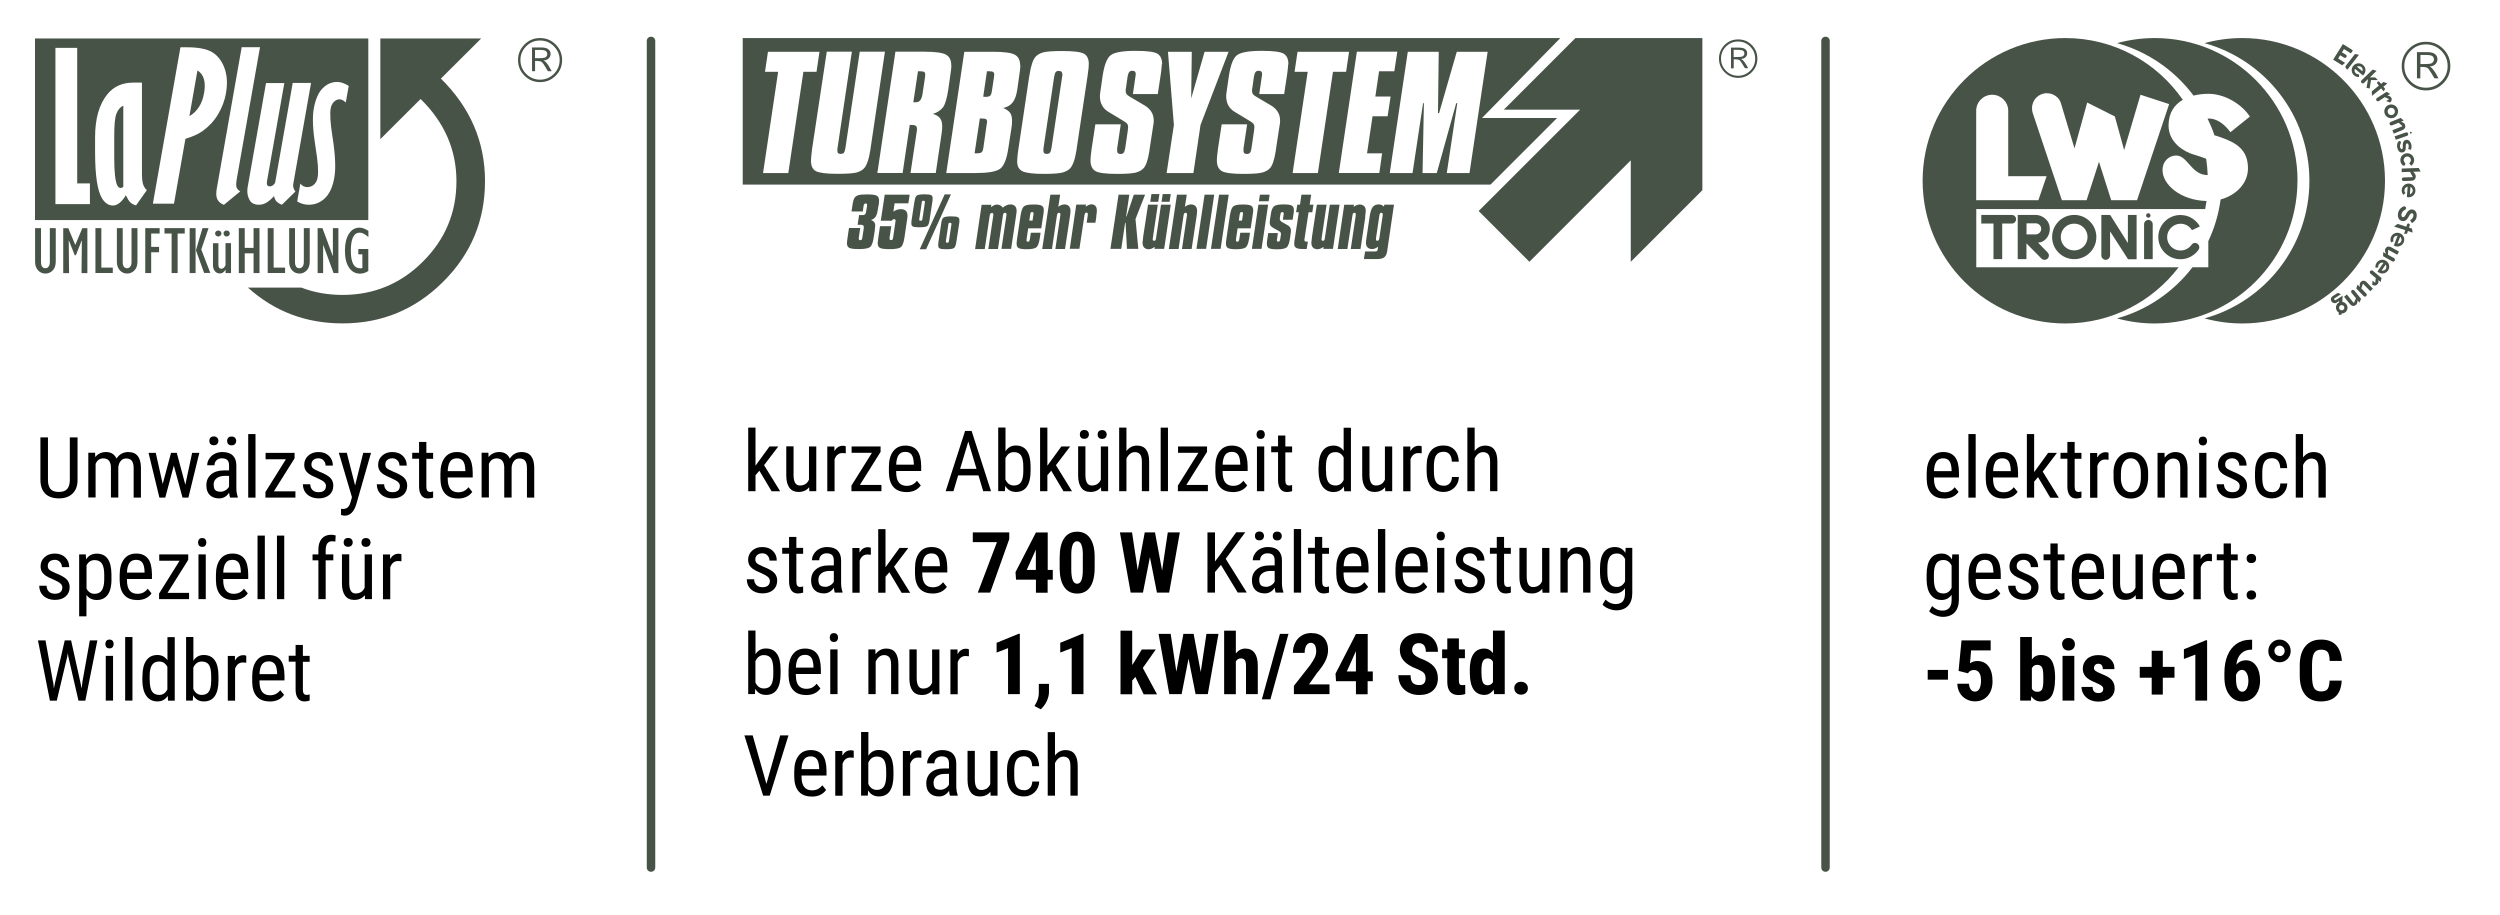<?xml version="1.0" encoding="UTF-8"?>
<svg id="Ebene_1" data-name="Ebene 1" xmlns="http://www.w3.org/2000/svg" viewBox="0 0 295 108">
  <defs>
    <style>
      .cls-1 {
        fill: #485348;
      }
    </style>
  </defs>
  <g>
    <path class="cls-1" d="M63.13,5.89v.98h.35c.39,0,.65-.02.78-.06.09-.03.17-.08.23-.16.06-.08.09-.17.09-.26,0-.13-.05-.25-.15-.35-.1-.1-.36-.15-.77-.15h-.53ZM62.77,5.6h1.09c.39,0,.68.07.85.22.17.14.26.32.26.54,0,.23-.09.42-.27.57-.13.11-.32.18-.57.22.11.05.19.1.24.14.05.04.12.13.22.26.1.13.17.25.22.34l.29.51h-.45l-.27-.46c-.21-.36-.37-.57-.48-.64-.11-.07-.29-.11-.53-.11h-.23v1.21h-.36v-2.8ZM66.04,7.09c0-.64-.23-1.18-.68-1.63-.45-.45-.99-.68-1.64-.68s-1.18.23-1.63.68c-.45.45-.68,1-.68,1.63s.23,1.18.68,1.63c.45.45.99.68,1.63.68s1.19-.23,1.64-.68c.45-.45.68-1,.68-1.63M66.33,7.09c0,.72-.25,1.33-.76,1.84-.51.51-1.12.76-1.84.76s-1.33-.25-1.84-.76c-.51-.51-.76-1.12-.76-1.84s.25-1.33.76-1.84c.51-.51,1.12-.76,1.84-.76s1.33.25,1.84.76c.51.51.76,1.12.76,1.84"/>
    <path class="cls-1" d="M52.01,9.29l4.77-4.75h-11.9v11.88l4.75-4.74c2.81,2.75,4.23,5.99,4.23,9.7s-1.32,6.86-3.95,9.48c-2.63,2.63-5.8,3.94-9.49,3.94-1.74,0-3.36-.29-4.85-.86h-6.31c3.13,2.82,6.85,4.22,11.16,4.22,4.64,0,8.59-1.64,11.88-4.92,3.29-3.28,4.93-7.23,4.93-11.87s-1.74-8.68-5.2-12.09"/>
    <path class="cls-1" d="M14.2,22.18c.15,0,.27-.05.35-.15v-9.57c-.37.19-.64.5-.81.95-.18.44-.26,1.32-.26,2.65v2.6c0,1.65.12,2.72.35,3.2.1.21.23.31.38.31M24.08,11c.12-.66.11-1.22-.02-1.67-.13-.45-.38-.78-.76-1.02l-.95,5.4c.93-.55,1.51-1.46,1.73-2.72M41.15,10.13l-.35,1.97c-.25-.25-.49-.38-.73-.38s-.45.09-.65.28c-.2.19-.34.46-.4.8-.11.64-.04,1.77.22,3.38.33,2.1.4,3.69.21,4.77-.19,1.1-.56,1.91-1.1,2.43-.54.52-1.18.78-1.93.78-.48,0-.92-.13-1.35-.39l.37-2.11c.21.28.49.42.82.42.3,0,.57-.1.79-.3.22-.2.37-.48.43-.84.12-.67.04-1.84-.24-3.52-.33-2.02-.4-3.54-.22-4.57.2-1.12.54-1.92,1.05-2.43.5-.5,1.07-.75,1.72-.75.4,0,.85.15,1.35.46M36.7,9.81l-2.1,11.92c-.05.29.04.58.26.87l-1.59,1.56c-.28-.1-.49-.24-.64-.39-.14-.15-.24-.36-.29-.63-.39.41-.71.68-.97.81-.26.14-.53.21-.83.21-.48,0-.81-.15-1.02-.45-.31-.48-.4-1.03-.29-1.67l2.16-12.24h2.16l-2.05,11.61c-.03.2-.02.35.04.44.06.1.16.14.29.14.15,0,.29-.05.42-.16.13-.11.21-.23.23-.36l2.06-11.68h2.16ZM30.68,5.57l-2.74,15.54c-.08.46-.09.79-.03.99.07.19.21.35.44.48l-1.93,1.59c-.37-.14-.62-.35-.77-.65-.15-.29-.17-.72-.07-1.27l2.94-16.68h2.16ZM26.68,10.94c-.16.91-.48,1.76-.95,2.55-.47.79-1.08,1.44-1.82,1.97-.52.37-1.2.67-2.03.92l-1.35,7.65h-2.49l3.25-18.45h.79c1.34,0,2.34.2,2.98.59.64.4,1.12,1.02,1.43,1.87.31.86.37,1.82.18,2.9M17.34,22.42l-1.29,1.82c-.27-.08-.49-.19-.66-.35-.17-.16-.35-.45-.54-.85-.49.81-1,1.21-1.52,1.21s-.95-.29-1.3-.86c-.54-.9-.81-2.72-.81-5.46v-1.71c0-2.23.49-3.93,1.46-5.11.75-.91,1.76-1.36,3.03-1.36h1.04v10.65c0,.66.05,1.12.15,1.39.1.27.24.48.43.64M10.61,24.09h-4.07V5.65h2.57v15.99h1.5v2.46ZM43.46,4.54H4.13v21.43h39.33V4.54Z"/>
    <path class="cls-1" d="M43.46,29.38v2.6c-.33.21-.65.31-.97.31-.55,0-.99-.24-1.31-.72-.32-.48-.48-1.14-.48-1.99s.16-1.5.47-1.99c.31-.49.73-.73,1.25-.73.31,0,.66.13,1.05.38v.73c-.39-.34-.73-.52-1.02-.52-.7,0-1.05.71-1.05,2.13s.37,2.08,1.11,2.08c.06,0,.14,0,.25-.03v-1.62h-.48v-.63h1.19ZM37.48,32.22v-5.3h.57l1.21,3.27h.02v-3.27h.65v5.3h-.57l-1.21-3.3h-.02v3.3h-.65ZM34.11,26.92h.7v3.98c0,.5.17.75.52.75.15,0,.27-.06.37-.19.1-.13.15-.31.15-.53v-4.01h.7v3.93c0,.47-.12.82-.36,1.06-.24.25-.53.37-.85.37-.35,0-.64-.13-.87-.38-.23-.26-.35-.59-.35-.99v-3.99ZM31.59,32.22v-5.3h.7v4.66h1.35v.63h-2.06ZM28.18,32.22v-5.3h.7v2.33h1.04v-2.33h.7v5.3h-.7v-2.33h-1.04v2.33h-.7ZM25.38,27.55c0-.1.04-.18.11-.25.07-.07.16-.1.27-.1s.19.04.26.1c.07.07.11.15.11.25s-.04.18-.11.25c-.07.07-.16.11-.26.11s-.19-.03-.27-.11c-.07-.07-.11-.16-.11-.25M26.37,27.55c0-.1.04-.18.11-.25.07-.07.16-.1.27-.1s.19.04.26.1c.07.07.11.15.11.25s-.04.18-.11.25c-.07.07-.16.11-.26.11s-.19-.03-.26-.11c-.08-.07-.11-.16-.11-.25M27.26,28.71v3.51h-.64v-.38h-.02c-.17.29-.39.43-.65.43-.24,0-.44-.09-.59-.27-.15-.18-.23-.42-.23-.74v-2.56h.64v2.51c0,.33.11.5.34.5.13,0,.25-.06.35-.18.1-.12.15-.2.15-.24v-2.6h.64ZM24.09,32.22l-.97-2.69.77-2.61h.72l-.86,2.52,1.07,2.77h-.73ZM22.38,26.92h.7v5.3h-.7v-5.3ZM20.25,32.22v-4.66h-.84v-.64h2.39v.64h-.84v4.66h-.71ZM17.14,32.22v-5.3h1.7v.64h-1v1.57h.93v.64h-.93v2.45h-.7ZM13.78,26.92h.7v3.98c0,.5.17.75.52.75.15,0,.27-.06.37-.19.1-.13.15-.31.15-.53v-4.01h.7v3.93c0,.47-.12.82-.36,1.06-.24.25-.53.37-.85.37-.35,0-.64-.13-.87-.38-.23-.26-.35-.59-.35-.99v-3.99ZM11.26,32.22v-5.3h.7v4.66h1.35v.63h-2.06ZM8.9,28.87l.81-1.94h.6v5.3h-.69l.04-3.83-.02-.02-.69,1.74h-.13l-.69-1.74-.02.02.04,3.83h-.69v-5.3h.6l.81,1.94ZM4.14,26.92h.7v3.98c0,.5.17.75.52.75.15,0,.28-.06.37-.19.1-.13.15-.31.15-.53v-4.01h.7v3.93c0,.47-.12.82-.36,1.06-.24.25-.53.37-.86.37-.35,0-.64-.13-.87-.38-.23-.26-.35-.59-.35-.99v-3.99Z"/>
  </g>
  <g>
    <g>
      <path class="cls-1" d="M204.57,5.88v.85h.31c.34,0,.57-.02.68-.05.08-.02.15-.07.2-.14.05-.07.08-.15.08-.23,0-.12-.04-.22-.13-.3-.09-.08-.31-.13-.67-.13h-.46ZM204.26,5.62h.95c.34,0,.59.06.74.19.15.13.22.28.22.47,0,.2-.08.36-.23.5-.11.1-.28.16-.5.19.1.05.17.09.21.12.04.04.1.11.19.23.09.12.15.22.2.29l.25.44h-.39l-.24-.4c-.18-.31-.32-.5-.41-.56-.1-.06-.25-.09-.47-.09h-.2v1.06h-.32v-2.44ZM207.11,6.92c0-.56-.2-1.03-.59-1.43-.39-.39-.87-.59-1.43-.59s-1.03.2-1.42.59c-.39.39-.59.87-.59,1.43s.2,1.03.59,1.43c.39.39.87.59,1.42.59s1.03-.2,1.43-.59c.39-.39.59-.87.59-1.43M207.37,6.92c0,.63-.22,1.16-.66,1.6-.44.44-.98.67-1.6.67s-1.16-.22-1.61-.67c-.44-.44-.66-.98-.66-1.6s.22-1.16.66-1.61c.44-.44.98-.66,1.61-.66s1.16.22,1.6.66c.44.44.66.98.66,1.61"/>
      <path class="cls-1" d="M109.16,9.02c.01-.1.02-.17.02-.2,0-.16-.04-.26-.12-.32-.08-.06-.24-.09-.49-.09h-.25l-.55,3.66s.1,0,.17,0c.06,0,.11,0,.13,0,.43,0,.68-.31.78-.95l.27-1.78c.02-.13.04-.25.05-.35M116.36,14.07c-.09-.06-.26-.09-.53-.09h-.21l-.62,4.11s.08,0,.15,0c.06,0,.11,0,.14,0,.26,0,.45-.04.55-.13.1-.09.17-.29.21-.6l.38-2.69c.02-.13.04-.22.05-.28,0-.16-.04-.28-.13-.34M117.29,9.07c.02-.12.03-.21.03-.25,0-.16-.04-.26-.12-.32-.08-.06-.24-.09-.49-.09h-.25l-.44,3s.08,0,.14.01c.06,0,.1.01.12.01.26,0,.44-.04.55-.13.1-.08.17-.28.22-.6l.24-1.59s0-.03,0-.05M125.36,8.91s0-.09,0-.12c0-.15-.04-.26-.1-.32-.07-.07-.18-.1-.34-.1s-.27.04-.34.13c-.08.09-.14.28-.19.57l-1.25,8.37s-.01.08-.02.12c0,.04,0,.1,0,.18,0,.15.03.26.09.32.06.07.16.1.3.1.17,0,.3-.05.38-.14.08-.1.14-.29.19-.58l1.25-8.37c.01-.06.02-.11.03-.16M171.89,6.11h3.65l-2.14,14.31h-2.68l1.24-8.24h-.13l-2.29,8.24h-1.68l.16-8.24h-.1l-1.24,8.24h-2.69l2.13-14.31h3.65l-.09,7.24h.13l2.09-7.24ZM164.88,6.11l-.35,2.3h-1.8l-.44,2.98h1.8l-.35,2.33h-1.78l-.65,4.37h1.78l-.33,2.32h-4.78l2.13-14.31h4.77ZM159.19,6.11l-.35,2.36h-1.55l-1.78,11.95h-2.98l1.78-11.95h-1.55l.35-2.36h6.08ZM152,7.61c0,.21-.04.56-.1,1.03-.02.14-.04.25-.05.33l-.32,2.13h-2.94l.3-2.05c.02-.13.04-.22.04-.28,0-.15-.03-.26-.1-.32-.06-.07-.17-.1-.32-.1-.16,0-.28.05-.36.16-.08.11-.15.29-.19.55l-.19,1.35s-.02.09-.03.16c0,.06,0,.13,0,.2,0,.13.04.25.11.34.07.1.2.2.38.3l1.71,1.01c.37.21.64.47.83.77.19.3.28.65.28,1.04,0,.08,0,.16-.01.25,0,.09-.03.22-.06.39l-.41,2.68c0,.06-.02.16-.04.3-.16,1.01-.38,1.67-.67,1.99-.23.25-.55.43-.96.53-.41.1-1.13.15-2.16.15-1.34,0-2.2-.11-2.58-.34-.38-.23-.57-.64-.57-1.24,0-.18.01-.39.04-.63.02-.24.05-.49.09-.75l.44-2.89h3l-.42,2.8s-.01.05-.01.09c0,.04,0,.1,0,.19,0,.15.03.26.1.32.06.07.17.1.32.1s.27-.05.35-.15c.08-.1.14-.29.18-.56l.31-2.13s0-.02,0-.04c.02-.13.03-.22.03-.28,0-.17-.04-.29-.1-.39-.07-.09-.19-.19-.37-.3l-1.87-1.13c-.33-.2-.57-.45-.74-.76-.17-.31-.25-.66-.25-1.07,0-.09,0-.19.02-.31.01-.11.03-.26.06-.43l.24-1.67c.19-1.26.5-2.07.93-2.42.43-.35,1.42-.53,2.95-.53,1.36,0,2.22.11,2.59.34.37.23.55.64.55,1.24M144.97,6.11l-3.31,8.64-.84,5.67h-3.16l.86-5.67-.7-8.64h2.81l-.07,5.51,1.58-5.51h2.82ZM137.09,7.61c0,.21-.04.56-.1,1.03-.02.14-.04.25-.05.33l-.32,2.13h-2.94l.3-2.05c.02-.13.04-.22.04-.28,0-.15-.03-.26-.1-.32-.06-.07-.17-.1-.32-.1-.16,0-.28.05-.36.16-.08.11-.15.29-.19.55l-.19,1.35s-.02.09-.03.16c0,.06,0,.13,0,.2,0,.13.04.25.11.34.07.1.2.2.38.3l1.71,1.01c.37.21.64.47.83.77.19.3.28.65.28,1.04,0,.08,0,.16-.01.25,0,.09-.03.22-.06.39l-.41,2.68c0,.06-.02.16-.04.3-.16,1.01-.38,1.67-.67,1.99-.23.25-.55.43-.96.53-.41.1-1.13.15-2.16.15-1.34,0-2.2-.11-2.58-.34-.38-.23-.57-.64-.57-1.24,0-.18.01-.39.04-.63.02-.24.05-.49.09-.75l.44-2.89h3l-.42,2.8s-.01.05-.01.09c0,.04,0,.1,0,.19,0,.15.03.26.1.32.06.07.17.1.32.1s.27-.05.35-.15c.08-.1.14-.29.19-.56l.31-2.13s0-.02,0-.04c.02-.13.03-.22.03-.28,0-.17-.04-.29-.1-.39-.07-.09-.19-.19-.37-.3l-1.87-1.13c-.33-.2-.57-.45-.74-.76-.17-.31-.25-.66-.25-1.07,0-.09,0-.19.02-.31.01-.11.03-.26.06-.43l.24-1.67c.19-1.26.5-2.07.93-2.42.43-.35,1.42-.53,2.95-.53,1.36,0,2.22.11,2.59.34s.55.64.55,1.24M128.47,7.57c0,.16,0,.34-.03.56-.02.22-.06.51-.11.85l-1.28,8.54s-.01.09-.02.16c-.17,1.12-.43,1.86-.78,2.21-.23.23-.55.39-.96.49-.41.09-1.12.14-2.12.14-1.26,0-2.1-.11-2.52-.31-.41-.21-.62-.58-.62-1.11,0-.22.01-.46.04-.73.03-.27.06-.55.11-.84l1.27-8.54.02-.08c.17-1.15.42-1.89.74-2.23.23-.24.54-.41.93-.51.39-.1,1.13-.15,2.21-.15,1.35,0,2.2.11,2.58.33.37.22.55.63.55,1.22M120.4,7.71c0,.17-.01.36-.04.58-.02.22-.06.48-.11.78l-.21,1.5c-.1.66-.28,1.17-.54,1.51-.26.34-.64.56-1.12.66.39.17.66.36.81.57.15.21.23.51.23.89,0,.11,0,.23-.01.37,0,.13-.03.32-.06.55l-.36,2.33c-.19,1.31-.52,2.13-.98,2.47-.46.33-1.42.5-2.9.5h-3.45l2.13-14.31h3.43c1.28,0,2.13.12,2.54.35.41.23.62.65.62,1.25M112.26,7.71c0,.16-.01.35-.04.56-.02.21-.06.48-.11.8l-.21,1.48c-.16,1.04-.36,1.74-.61,2.09-.25.35-.65.62-1.2.8.39.12.67.29.84.52.17.23.25.54.25.94,0,.14,0,.29-.02.43-.01.15-.03.29-.05.43l-.69,4.65h-2.98l.74-4.92s.01-.07.02-.12c0-.04,0-.11,0-.19,0-.16-.05-.27-.15-.34-.1-.07-.26-.1-.49-.1h-.21l-.84,5.67h-2.98l2.13-14.31h3.43c1.28,0,2.13.12,2.54.35.41.23.62.65.62,1.25M104.42,6.11l-1.7,11.45v.04c-.19,1.2-.45,1.97-.8,2.3-.22.22-.53.38-.91.47-.38.09-1.11.14-2.17.14-1.34,0-2.19-.11-2.57-.32-.38-.21-.57-.61-.57-1.19,0-.19.01-.42.04-.67.02-.25.05-.51.09-.78l1.73-11.45h2.96l-1.69,11.36s-.01.07-.02.11c0,.04,0,.11,0,.19,0,.15.03.26.09.31.06.06.16.09.31.09.16,0,.28-.04.36-.13.08-.09.14-.28.19-.57l1.69-11.36h2.98ZM96.7,6.11l-.35,2.36h-1.55l-1.78,11.95h-2.98l1.78-11.95h-1.55l.35-2.36h6.08ZM184.12,4.49h-96.48v17.29s88.24,0,88.24,0l7.86-7.86h-8.86l9.24-9.43Z"/>
    </g>
    <polygon class="cls-1" points="185.9 4.49 177.45 12.94 186.45 12.94 174.48 24.9 180.47 30.89 192.43 18.92 192.43 30.89 200.88 22.44 200.88 4.49 185.9 4.49"/>
    <path class="cls-1" d="M163.31,24.4l.04-.25h1.14l-.81,5.52c-.05.33-.17.57-.35.7-.18.14-.48.2-.89.2h-1.5l.14-.9h1.18c.11,0,.18-.02.22-.05.04-.03.07-.1.09-.2l.05-.31c-.14.1-.26.17-.37.21-.11.04-.22.07-.33.07-.24,0-.42-.07-.55-.2-.13-.13-.19-.32-.19-.57,0-.06,0-.13.02-.23.01-.1.03-.24.06-.43l.36-2.4c.08-.56.2-.94.37-1.14.16-.2.4-.3.71-.3.11,0,.21.02.31.06.1.04.2.11.32.21M163.16,25.42s0-.04,0-.06c0-.02,0-.05,0-.09,0-.05-.01-.09-.04-.12-.03-.03-.07-.04-.13-.04s-.11.02-.14.07c-.04.05-.06.12-.08.23l-.4,2.69s0,.08,0,.1c0,.07.01.13.03.16.02.03.06.05.12.05.07,0,.12-.02.16-.06.03-.04.06-.12.08-.24l.4-2.69ZM161.11,25.57l-.57,3.81h-1.15l.59-3.97s0-.05,0-.07c0-.02,0-.04,0-.06,0-.06-.01-.1-.04-.13-.02-.03-.06-.04-.12-.04-.07,0-.12.02-.15.07-.03.04-.06.12-.08.23l-.6,3.97h-1.14l.77-5.22h1.15l-.04.25c.14-.1.26-.17.37-.21.11-.04.22-.07.33-.07.23,0,.41.07.54.2.13.13.19.32.19.57,0,.05,0,.12-.02.22-.01.1-.03.25-.06.45M155.39,24.15h1.15l-.59,3.97s0,.04-.01.07c0,.03,0,.05,0,.06,0,.06.01.1.04.12.03.03.07.04.13.04.07,0,.12-.02.15-.06.03-.04.06-.12.07-.23l.59-3.97h1.15l-.78,5.22h-1.14l.03-.24c-.13.09-.26.16-.37.21-.11.04-.22.07-.34.07-.23,0-.41-.07-.54-.2-.13-.13-.19-.32-.19-.58,0-.07.02-.28.07-.62v-.05s.58-3.81.58-3.81ZM153.57,22.97h1.15l-.18,1.18h.45l-.14.9h-.44l-.47,3.09s-.01.07-.02.1c0,.03,0,.06,0,.08,0,.06.02.11.05.14.03.03.09.05.15.05h.21l-.14.87h-.54c-.32,0-.56-.05-.71-.14s-.22-.24-.22-.44c0-.07,0-.15.01-.24,0-.09.03-.23.06-.42l.47-3.09h-.32l.14-.9h.32l.17-1.18ZM149.64,27.5h1.15l-.1.7s0,.01,0,.02c0,.05-.01.09-.02.12,0,.06.01.11.04.13.03.03.07.04.12.04.07,0,.12-.02.16-.06.03-.04.06-.13.08-.26l.07-.45s0-.06.01-.08c0-.03,0-.05,0-.07,0-.08-.02-.15-.07-.2-.05-.05-.14-.12-.3-.2l-.42-.23c-.2-.11-.35-.21-.42-.31-.08-.1-.12-.22-.12-.37,0-.06.02-.2.05-.42,0-.03,0-.06.01-.07l.08-.54c.07-.46.19-.76.38-.91.18-.15.56-.22,1.13-.22.5,0,.82.05.98.15.16.1.23.27.23.53,0,.07,0,.17-.02.28s-.03.24-.06.39l-.07.46h-1.15l.08-.59c.01-.05.02-.09.02-.1,0-.01,0-.02,0-.02,0-.07-.01-.12-.04-.15-.03-.03-.08-.04-.14-.04-.06,0-.11.02-.14.06-.03.04-.06.12-.08.25l-.05.33s0,.05-.01.09c0,.04,0,.07,0,.1,0,.14.11.27.34.39.07.04.13.07.17.09l.45.26c.11.07.2.15.26.25.06.1.09.21.09.34,0,.04,0,.09,0,.15,0,.06-.02.15-.04.27l-.06.47c-.09.59-.22.96-.4,1.11-.18.15-.56.23-1.14.23-.49,0-.82-.05-.97-.14-.16-.09-.23-.26-.23-.51,0-.08,0-.18.02-.3.01-.12.03-.25.05-.39l.09-.57ZM148.67,22.97h1.15l-.12.78h-1.15l.12-.78ZM148.49,24.15h1.15l-.78,5.22h-1.14l.77-5.22ZM146.04,26.93l-.19,1.27s0,.02,0,.05c0,.05-.01.08-.01.1,0,.06.01.11.04.13.03.03.07.04.12.04.07,0,.12-.02.16-.06.03-.04.06-.13.08-.26l.11-.74h1.15l-.09.61c-.09.59-.22.96-.4,1.11-.18.15-.56.23-1.14.23-.49,0-.82-.05-.97-.14-.16-.09-.24-.26-.24-.51,0-.08,0-.18.02-.3.01-.12.03-.25.05-.39l.39-2.6c.09-.6.23-.98.41-1.12.18-.15.55-.22,1.13-.22.5,0,.82.05.98.15.16.1.24.27.24.53,0,.07,0,.15-.02.27-.01.11-.03.24-.06.4l-.22,1.46h-1.53ZM146.18,26.03h.38l.1-.69s.01-.08.02-.12c0,0,0-.01,0-.01,0-.07-.01-.12-.04-.15-.03-.03-.08-.04-.14-.04-.06,0-.11.02-.14.06-.03.04-.06.13-.08.25l-.1.7ZM143.84,22.97h1.15l-.96,6.4h-1.14l.96-6.4ZM142.13,22.97h1.15l-.96,6.4h-1.14l.96-6.4ZM138.89,22.97h1.15l-.22,1.43c.13-.1.26-.17.37-.21.11-.04.23-.07.34-.07.23,0,.41.07.54.2.12.13.19.32.19.58,0,.06,0,.15-.02.27-.01.11-.03.25-.05.4l-.58,3.81h-1.14l.59-3.97s0-.05,0-.07c0-.02,0-.04,0-.06,0-.06-.01-.1-.04-.13-.03-.03-.07-.04-.12-.04-.07,0-.12.02-.16.07-.04.05-.06.12-.08.23l-.59,3.97h-1.15l.96-6.4ZM135.73,23.81l.14-.91h.94l-.14.91h-.95ZM137.06,23.81l.14-.91h.95l-.14.91h-.94ZM135.47,24.15h1.15l-.59,3.97s0,.04-.01.07c0,.03,0,.05,0,.06,0,.06.01.1.04.12.03.03.07.04.13.04.07,0,.12-.02.15-.06.03-.04.06-.12.07-.23l.59-3.97h1.15l-.78,5.22h-1.14l.03-.24c-.13.09-.26.16-.37.21-.11.04-.22.07-.34.07-.23,0-.41-.07-.54-.2-.12-.13-.19-.32-.19-.58,0-.07.02-.28.07-.62v-.05s.58-3.81.58-3.81ZM131.99,22.97h1.27l-.38,2.57h.05l.86-2.57h1.33l-1.13,2.88.33,3.52h-1.34l-.16-3.07h-.06l-.45,3.07h-1.28l.96-6.4ZM129.37,25.56l-.11.72h-1.03l.13-.89s0-.05,0-.07c0-.02,0-.04,0-.06,0-.06-.01-.1-.04-.13-.02-.03-.06-.04-.12-.04-.07,0-.12.02-.15.07-.03.04-.06.12-.08.23l-.6,3.97h-1.14l.77-5.22h1.15l-.04.25c.13-.09.25-.16.37-.21.11-.05.22-.07.31-.07.21,0,.37.07.48.2.11.13.16.32.16.58,0,.05,0,.13-.02.25-.01.12-.03.26-.06.42M123.95,22.97h1.15l-.22,1.43c.13-.1.26-.17.37-.21.11-.04.23-.07.34-.07.23,0,.41.07.54.2.12.13.19.32.19.58,0,.06,0,.15-.02.27-.01.11-.03.25-.05.4l-.58,3.81h-1.14l.59-3.97s0-.05,0-.07c0-.02,0-.04,0-.06,0-.06-.01-.1-.04-.13-.03-.03-.07-.04-.12-.04-.07,0-.12.02-.16.07-.04.05-.06.12-.08.23l-.59,3.97h-1.15l.96-6.4ZM121.33,26.93l-.19,1.27s0,.02,0,.05c0,.05-.01.08-.01.1,0,.06.01.11.04.13.03.03.07.04.12.04.07,0,.13-.02.16-.06.03-.04.06-.13.08-.26l.11-.74h1.15l-.09.61c-.09.59-.22.96-.4,1.11-.18.15-.56.23-1.14.23-.49,0-.82-.05-.97-.14-.16-.09-.23-.26-.23-.51,0-.08,0-.18.02-.3.01-.12.03-.25.05-.39l.39-2.6c.09-.6.23-.98.41-1.12.18-.15.55-.22,1.13-.22.5,0,.82.05.98.15.16.1.23.27.23.53,0,.07,0,.15-.02.27-.01.11-.03.24-.06.4l-.22,1.46h-1.53ZM121.46,26.03h.38l.1-.69s.01-.08.02-.12c0,0,0-.01,0-.01,0-.07-.01-.12-.04-.15-.03-.03-.08-.04-.14-.04-.06,0-.11.02-.14.06-.03.04-.06.13-.08.25l-.1.7ZM118.37,24.47c.14-.11.29-.2.43-.26.14-.06.29-.09.43-.09.23,0,.41.07.54.2.13.13.19.32.19.57,0,.06,0,.15-.02.25-.01.1-.03.24-.06.42l-.57,3.81h-1.14l.59-3.97s0-.03,0-.05c0-.03,0-.06,0-.07,0-.06-.01-.1-.04-.13-.03-.03-.07-.04-.13-.04-.07,0-.12.02-.16.06-.03.04-.06.12-.08.23l-.59,3.98h-1.14l.59-3.97s0-.04,0-.07c0-.03,0-.05,0-.05,0-.05-.01-.09-.04-.12-.03-.03-.06-.04-.11-.04-.08,0-.14.02-.18.06-.04.04-.07.12-.09.23l-.59,3.97h-1.14l.77-5.22h1.15l-.04.28c.14-.11.27-.19.38-.24.11-.05.22-.07.33-.07.14,0,.26.03.36.08.11.05.21.14.31.27M107.92,23.73c.05-.35.14-.57.27-.66.13-.09.43-.14.89-.14.42,0,.68.03.8.1.11.06.17.18.17.35,0,.04,0,.09,0,.15,0,.06-.01.13-.02.2l-.35,2.28c-.05.35-.14.58-.27.67-.13.09-.45.14-.97.14-.36,0-.6-.03-.72-.09-.12-.06-.18-.18-.18-.34,0-.05,0-.11,0-.17,0-.06.01-.13.02-.2l.35-2.28ZM108.77,23.88l-.3,2s0,0,0,.02c0,0,0,.02,0,.02,0,.05.01.08.04.1.03.02.07.03.12.03.07,0,.12-.02.15-.04.03-.02.05-.07.06-.14l.3-2s0-.05,0-.06c0-.04-.02-.06-.05-.09-.03-.02-.08-.03-.14-.03-.06,0-.1.01-.13.04-.03.03-.05.07-.06.14M111.91,26.47l-.3,2v.04s.01.08.04.1c.02.02.06.03.12.03.06,0,.11-.01.14-.04.03-.02.05-.07.06-.14l.3-2s0-.04,0-.05c0-.04-.02-.07-.05-.09-.03-.02-.07-.03-.13-.03-.06,0-.1.01-.13.04-.03.03-.05.07-.06.14M111.06,26.33c.05-.35.15-.57.28-.66.13-.09.43-.14.9-.14.41,0,.67.03.79.1.12.06.18.18.18.35,0,.04,0,.09,0,.15,0,.06-.01.13-.02.2l-.35,2.27c-.05.35-.15.58-.27.67-.13.09-.43.14-.89.14-.41,0-.67-.03-.79-.09s-.18-.18-.18-.34c0-.05,0-.11,0-.18,0-.06.01-.13.02-.2l.34-2.27ZM111.48,22.94h.73l-2.93,6.47h-.75l2.94-6.47ZM104.38,22.97h2.96l-.15,1.02h-1.63l-.14.98c.15-.1.29-.17.44-.22.14-.05.29-.07.43-.07.26,0,.45.06.59.19.14.13.2.32.2.56,0,.04,0,.08,0,.15,0,.06-.02.14-.03.24l-.33,2.24c-.09.59-.23.96-.43,1.11-.2.15-.64.23-1.32.23-.58,0-.96-.05-1.14-.15-.18-.1-.26-.28-.26-.54,0-.06,0-.15.02-.27.01-.12.03-.24.05-.38l.2-1.37h1.33l-.2,1.34s0,.02,0,.04c0,.04,0,.07,0,.08,0,.07.01.12.04.14.03.03.07.04.14.04.07,0,.13-.02.16-.06.04-.04.06-.13.08-.26l.27-1.83c.01-.06.02-.1.02-.14,0-.07-.02-.11-.05-.14-.03-.03-.08-.04-.15-.04-.05,0-.09.02-.14.05-.04.03-.07.07-.08.11v.03h-1.33l.47-3.1ZM103.66,24.27l-.08.49c-.06.39-.15.67-.27.83-.12.17-.29.29-.53.37.19.07.31.16.39.26.07.1.11.24.11.41,0,.07-.02.23-.05.46v.06s-.14.9-.14.9c-.09.59-.23.96-.43,1.11-.2.15-.64.23-1.32.23-.59,0-.97-.05-1.14-.15-.18-.1-.26-.28-.26-.54,0-.06,0-.15.02-.27.01-.11.03-.24.05-.38l.17-1.15h1.33l-.17,1.12s0,.02,0,.04c0,.04,0,.07,0,.09,0,.07.01.12.04.15.03.03.08.04.15.04s.12-.02.15-.06c.04-.04.06-.13.08-.26l.17-1.12v-.11c0-.08-.03-.14-.07-.19-.05-.05-.11-.07-.19-.07h-.47l.17-1.15h.47c.21,0,.33-.14.37-.43,0-.02,0-.03,0-.03l.1-.59s0-.01,0-.03c0-.05.01-.09.01-.11,0-.06-.01-.11-.04-.14-.03-.03-.08-.04-.15-.04-.12,0-.19.1-.23.29,0,.01,0,.02,0,.03l-.09.62h-1.33l.1-.67c.04-.28.08-.49.12-.62.04-.13.08-.23.14-.32.11-.15.25-.25.45-.31.19-.06.53-.09,1.03-.09.59,0,.97.05,1.15.16.18.11.26.29.26.57,0,.07,0,.15-.01.24,0,.09-.03.22-.05.37"/>
  </g>
  <g>
    <path d="M9.15,51.61v5.05c0,.67-.2,1.2-.59,1.58s-.92.57-1.61.57-1.24-.19-1.61-.56c-.37-.37-.56-.9-.57-1.59v-5.05h.89v5.02c0,.48.1.83.3,1.07.2.24.53.35.98.35s.79-.12.99-.35c.2-.24.31-.59.31-1.07v-5.02h.9Z"/>
    <path d="M11.22,53.44l.02.49c.32-.39.75-.59,1.27-.59.59,0,1,.26,1.24.77.33-.51.79-.77,1.39-.77.97,0,1.47.61,1.49,1.82v3.56h-.86v-3.48c0-.38-.07-.67-.21-.86-.14-.19-.37-.28-.69-.28-.26,0-.47.1-.63.3s-.26.46-.28.77v3.54h-.87v-3.52c0-.73-.31-1.1-.89-1.1-.44,0-.74.22-.92.65v3.96h-.86v-5.28h.81Z"/>
    <path d="M21.87,57.2l.8-3.76h.85l-1.29,5.28h-.69l-1.03-3.78-1.01,3.78h-.69l-1.28-5.28h.85l.82,3.67.98-3.67h.68l1.01,3.76Z"/>
    <path d="M27.15,58.72c-.05-.11-.09-.31-.11-.58-.31.45-.7.67-1.17.67s-.85-.13-1.12-.4c-.27-.27-.4-.65-.4-1.14,0-.54.18-.96.55-1.28s.86-.48,1.5-.48h.63v-.56c0-.32-.07-.54-.21-.67s-.35-.2-.64-.2c-.26,0-.47.08-.63.23-.16.15-.24.35-.24.59h-.86c0-.27.08-.53.24-.77.16-.25.37-.44.64-.58s.57-.21.9-.21c.54,0,.95.13,1.23.4.28.27.43.66.43,1.17v2.67c0,.41.06.76.17,1.06v.08h-.9ZM24.7,52.02c0-.15.04-.27.13-.37.09-.1.22-.15.4-.15s.31.05.4.15.14.22.14.37-.05.27-.14.37c-.09.1-.22.15-.4.15s-.31-.05-.4-.15c-.09-.1-.13-.22-.13-.37ZM26,58.03c.21,0,.41-.06.61-.18s.33-.26.42-.44v-1.26h-.49c-.41,0-.73.1-.97.28-.24.18-.36.42-.36.74,0,.3.06.52.18.65.12.13.32.2.61.2ZM26.8,52.03c0-.15.04-.27.13-.37.09-.1.22-.15.4-.15s.31.05.4.15.14.23.14.37-.05.27-.14.37c-.09.1-.22.15-.4.15s-.31-.05-.4-.15c-.09-.1-.13-.22-.13-.37Z"/>
    <path d="M30.15,58.72h-.86v-7.5h.86v7.5Z"/>
    <path d="M32.31,57.98h2.55v.74h-3.54v-.66l2.42-3.87h-2.4v-.75h3.42v.64l-2.45,3.91Z"/>
    <path d="M38.47,57.37c0-.19-.07-.34-.21-.48s-.41-.29-.81-.47c-.47-.19-.79-.36-.98-.49-.19-.14-.33-.29-.43-.47-.09-.17-.14-.38-.14-.62,0-.43.16-.79.47-1.07.31-.29.71-.43,1.2-.43.51,0,.93.15,1.24.45s.47.68.47,1.15h-.86c0-.24-.08-.44-.24-.61-.16-.17-.36-.25-.61-.25s-.45.07-.6.2c-.15.13-.22.31-.22.53,0,.17.05.32.16.42.11.11.36.25.76.42.64.25,1.08.5,1.31.74.23.24.35.54.35.91,0,.46-.16.83-.47,1.1s-.74.41-1.27.41-1-.16-1.34-.47-.51-.72-.51-1.2h.87c0,.29.1.52.27.69s.41.25.71.25c.29,0,.5-.06.65-.19.15-.13.22-.3.22-.52Z"/>
    <path d="M41.9,57.29l.96-3.85h.92l-1.73,6.03c-.13.45-.31.8-.55,1.03-.24.24-.51.35-.81.35-.12,0-.27-.03-.45-.08v-.73l.19.02c.25,0,.45-.06.59-.18.14-.12.26-.32.34-.62l.17-.59-1.55-5.24h.94l.98,3.85Z"/>
    <path d="M47.19,57.37c0-.19-.07-.34-.21-.48s-.41-.29-.81-.47c-.47-.19-.79-.36-.98-.49-.19-.14-.33-.29-.43-.47-.09-.17-.14-.38-.14-.62,0-.43.16-.79.47-1.07.31-.29.71-.43,1.2-.43.51,0,.93.15,1.24.45s.47.68.47,1.15h-.86c0-.24-.08-.44-.24-.61-.16-.17-.36-.25-.61-.25s-.45.07-.6.2c-.15.13-.22.31-.22.53,0,.17.05.32.16.42.11.11.36.25.76.42.64.25,1.08.5,1.31.74.23.24.35.54.35.91,0,.46-.16.83-.47,1.1s-.74.41-1.27.41-1-.16-1.34-.47-.51-.72-.51-1.2h.87c0,.29.1.52.27.69s.41.25.71.25c.29,0,.5-.06.65-.19.15-.13.22-.3.22-.52Z"/>
    <path d="M50.31,52.16v1.28h.8v.7h-.8v3.28c0,.21.03.37.1.47s.19.16.35.16c.11,0,.23-.02.35-.06v.73c-.21.06-.41.1-.61.1-.34,0-.6-.12-.78-.37s-.27-.59-.27-1.04v-3.28h-.81v-.7h.81v-1.28h.86Z"/>
    <path d="M54.02,58.82c-.66,0-1.16-.2-1.51-.59-.35-.39-.53-.97-.54-1.73v-.64c0-.79.17-1.41.51-1.85.34-.45.82-.67,1.44-.67s1.08.2,1.39.59.46,1.01.47,1.84v.57h-2.95v.12c0,.57.11.98.32,1.24.21.26.52.39.92.39.25,0,.48-.05.67-.14.19-.1.38-.25.54-.46l.45.55c-.37.53-.95.79-1.71.79ZM53.92,54.08c-.36,0-.62.12-.8.37-.17.25-.27.63-.29,1.14h2.08v-.12c-.02-.5-.11-.86-.27-1.07-.16-.21-.4-.32-.72-.32Z"/>
    <path d="M57.63,53.44l.02.49c.32-.39.75-.59,1.27-.59.59,0,1,.26,1.24.77.33-.51.79-.77,1.39-.77.97,0,1.47.61,1.49,1.82v3.56h-.86v-3.48c0-.38-.07-.67-.21-.86-.14-.19-.37-.28-.69-.28-.26,0-.47.1-.63.3s-.26.46-.28.77v3.54h-.87v-3.52c0-.73-.31-1.1-.89-1.1-.44,0-.74.22-.92.65v3.96h-.86v-5.28h.81Z"/>
    <path d="M7.36,69.35c0-.19-.07-.34-.21-.48s-.41-.29-.81-.47c-.47-.19-.79-.36-.98-.49-.19-.14-.33-.29-.43-.47-.09-.17-.14-.38-.14-.62,0-.43.16-.79.47-1.07.31-.29.71-.43,1.2-.43.51,0,.93.15,1.24.45s.47.68.47,1.15h-.86c0-.24-.08-.44-.24-.61-.16-.17-.36-.25-.61-.25s-.45.07-.6.2c-.15.13-.22.31-.22.53,0,.17.05.32.16.42.11.11.36.25.76.42.64.25,1.08.5,1.31.74.23.24.35.54.35.91,0,.46-.16.83-.47,1.1s-.74.41-1.27.41-1-.16-1.34-.47-.51-.72-.51-1.2h.87c0,.29.1.52.27.69s.41.25.71.25c.29,0,.5-.06.65-.19.15-.13.22-.3.22-.52Z"/>
    <path d="M13.16,68.31c0,.84-.15,1.46-.45,1.87-.3.41-.73.62-1.28.62s-.94-.2-1.23-.6v2.53h-.86v-7.31h.78l.04.59c.29-.46.71-.68,1.25-.68.58,0,1.01.2,1.3.61s.43,1.01.44,1.81v.58ZM12.3,67.82c0-.59-.09-1.03-.27-1.31-.18-.28-.48-.42-.88-.42s-.73.21-.94.62v2.75c.21.4.53.61.95.61.39,0,.68-.14.86-.42.18-.28.28-.71.28-1.29v-.53Z"/>
    <path d="M16.17,70.8c-.66,0-1.16-.2-1.51-.59-.35-.39-.53-.97-.54-1.73v-.64c0-.79.17-1.41.51-1.85.34-.45.82-.67,1.44-.67s1.08.2,1.39.59.46,1.01.47,1.84v.57h-2.95v.12c0,.57.11.98.32,1.24.21.26.52.39.92.39.25,0,.48-.05.67-.14.19-.1.38-.25.54-.46l.45.55c-.37.53-.95.79-1.71.79ZM16.07,66.06c-.36,0-.62.12-.8.37-.17.25-.27.63-.29,1.14h2.08v-.12c-.02-.5-.11-.86-.27-1.07-.16-.21-.4-.32-.72-.32Z"/>
    <path d="M19.76,69.96h2.55v.74h-3.54v-.66l2.42-3.87h-2.4v-.75h3.42v.64l-2.45,3.91Z"/>
    <path d="M24.35,64.01c0,.15-.04.27-.12.37s-.21.15-.37.15-.29-.05-.37-.15-.12-.22-.12-.37.04-.27.12-.37.2-.15.37-.15.29.05.37.15c.08.1.12.22.12.37ZM24.28,70.7h-.86v-5.28h.86v5.28Z"/>
    <path d="M27.53,70.8c-.66,0-1.16-.2-1.51-.59-.35-.39-.53-.97-.54-1.73v-.64c0-.79.17-1.41.51-1.85.34-.45.82-.67,1.44-.67s1.08.2,1.39.59.46,1.01.47,1.84v.57h-2.95v.12c0,.57.11.98.32,1.24.21.26.52.39.92.39.25,0,.48-.05.67-.14.19-.1.38-.25.54-.46l.45.55c-.37.53-.95.79-1.71.79ZM27.43,66.06c-.36,0-.62.12-.8.37-.17.25-.27.63-.29,1.14h2.08v-.12c-.02-.5-.11-.86-.27-1.07-.16-.21-.4-.32-.72-.32Z"/>
    <path d="M31.25,70.7h-.86v-7.5h.86v7.5Z"/>
    <path d="M33.54,70.7h-.86v-7.5h.86v7.5Z"/>
    <path d="M37.57,70.7v-4.58h-.69v-.7h.69v-.61c0-.54.15-.96.41-1.26.26-.3.63-.45,1.11-.45.17,0,.35.03.52.08l-.04.73c-.12-.03-.26-.04-.4-.04-.49,0-.74.35-.74,1.05v.5h.9v.7h-.9v4.58h-.86Z"/>
    <path d="M43.05,70.23c-.29.37-.71.56-1.25.56-.48,0-.84-.17-1.08-.5-.24-.33-.37-.81-.37-1.44v-3.44h.86v3.38c0,.82.25,1.24.74,1.24.52,0,.89-.23,1.08-.7v-3.91h.86v5.28h-.82l-.02-.46ZM40.55,64c0-.15.04-.27.13-.37.09-.1.22-.15.4-.15s.31.05.4.15.14.22.14.37-.05.27-.14.37c-.09.1-.22.15-.4.15s-.31-.05-.4-.15c-.09-.1-.13-.22-.13-.37ZM42.65,64.01c0-.15.04-.27.13-.37.09-.1.22-.15.4-.15s.31.05.4.15.14.23.14.37-.05.27-.14.37c-.09.1-.22.15-.4.15s-.31-.05-.4-.15c-.09-.1-.13-.22-.13-.37Z"/>
    <path d="M47.37,66.23c-.12-.02-.25-.03-.39-.03-.44,0-.75.24-.93.73v3.78h-.86v-5.28h.84v.54c.25-.42.57-.63,1-.63.14,0,.25.02.34.07v.84Z"/>
    <path d="M6.27,80.43l.09.8.14-.7,1.14-4.96h.75l1.1,4.96.14.72.1-.82.87-4.86h.89l-1.42,7.11h-.81l-1.19-5.18-.07-.42-.07.42-1.23,5.18h-.81l-1.41-7.11h.89l.88,4.87Z"/>
    <path d="M13.41,75.99c0,.15-.04.27-.12.37s-.21.15-.37.15-.29-.05-.37-.15-.12-.22-.12-.37.04-.27.12-.37.2-.15.37-.15.29.05.37.15c.08.1.12.22.12.37ZM13.34,82.67h-.86v-5.28h.86v5.28Z"/>
    <path d="M15.63,82.67h-.86v-7.5h.86v7.5Z"/>
    <path d="M16.81,79.79c0-.81.15-1.43.46-1.86.3-.43.74-.64,1.31-.64.5,0,.9.21,1.18.62v-2.73h.86v7.5h-.79l-.04-.57c-.28.44-.69.66-1.22.66s-.98-.21-1.29-.64c-.31-.43-.47-1.03-.48-1.8v-.54ZM17.67,80.28c0,.59.09,1.03.26,1.3s.46.42.86.42c.43,0,.75-.22.96-.65v-2.66c-.22-.42-.54-.63-.96-.63s-.68.14-.86.42-.27.71-.27,1.28v.53Z"/>
    <path d="M25.78,80.29c0,.82-.15,1.44-.44,1.86s-.73.62-1.29.62-.98-.24-1.26-.72l-.04.62h-.79v-7.5h.86v2.8c.28-.45.69-.68,1.22-.68.58,0,1.01.21,1.3.62s.44,1.03.44,1.86v.52ZM24.92,79.79c0-.62-.09-1.07-.26-1.33-.17-.26-.46-.4-.85-.4-.45,0-.78.24-1,.72v2.51c.21.47.55.71,1.01.71.39,0,.67-.14.84-.41.17-.27.26-.7.26-1.27v-.53Z"/>
    <path d="M29.06,78.2c-.12-.02-.25-.03-.39-.03-.44,0-.75.24-.93.73v3.78h-.86v-5.28h.84v.54c.25-.42.57-.63,1-.63.14,0,.25.02.34.07v.84Z"/>
    <path d="M31.81,82.77c-.66,0-1.16-.2-1.51-.59-.35-.39-.53-.97-.54-1.73v-.64c0-.79.17-1.41.51-1.85.34-.45.82-.67,1.44-.67s1.08.2,1.39.59.46,1.01.47,1.84v.57h-2.95v.12c0,.57.11.98.32,1.24.21.26.52.39.92.39.25,0,.48-.05.67-.14.19-.1.38-.25.54-.46l.45.55c-.37.53-.95.79-1.71.79ZM31.71,78.04c-.36,0-.62.12-.8.37-.17.25-.27.63-.29,1.14h2.08v-.12c-.02-.5-.11-.86-.27-1.07-.16-.21-.4-.32-.72-.32Z"/>
    <path d="M35.74,76.11v1.28h.8v.7h-.8v3.28c0,.21.03.37.1.47s.19.16.35.16c.11,0,.23-.02.35-.06v.73c-.21.06-.41.1-.61.1-.34,0-.6-.12-.78-.37s-.27-.59-.27-1.04v-3.28h-.81v-.7h.81v-1.28h.86Z"/>
  </g>
  <g>
    <path d="M89.61,55.54l-.46.53v1.89h-.86v-7.5h.86v4.49l1.65-2.27h1.04l-1.68,2.21,1.9,3.08h-1.01l-1.44-2.42Z"/>
    <path d="M95.48,57.49c-.29.37-.71.56-1.25.56-.48,0-.84-.17-1.08-.5-.24-.33-.37-.81-.37-1.44v-3.44h.86v3.38c0,.82.25,1.24.74,1.24.52,0,.89-.23,1.08-.7v-3.91h.86v5.28h-.82l-.02-.46Z"/>
    <path d="M99.8,53.49c-.12-.02-.25-.03-.39-.03-.44,0-.75.24-.93.73v3.78h-.86v-5.28h.84v.54c.25-.42.57-.63,1-.63.14,0,.25.02.34.07v.84Z"/>
    <path d="M101.46,57.22h2.55v.74h-3.54v-.66l2.42-3.87h-2.4v-.75h3.42v.64l-2.45,3.91Z"/>
    <path d="M106.94,58.06c-.66,0-1.16-.2-1.51-.59-.35-.39-.53-.97-.54-1.73v-.64c0-.79.17-1.41.51-1.85.34-.45.82-.67,1.44-.67s1.08.2,1.39.59.46,1.01.47,1.84v.57h-2.95v.12c0,.57.11.98.32,1.24.21.26.52.39.92.39.25,0,.48-.05.67-.14.19-.1.38-.25.54-.46l.45.55c-.37.53-.95.79-1.71.79ZM106.84,53.32c-.36,0-.62.12-.8.37-.17.25-.27.63-.29,1.14h2.08v-.12c-.02-.5-.11-.86-.27-1.07-.16-.21-.4-.32-.72-.32Z"/>
    <path d="M115.46,56.1h-2.4l-.55,1.86h-.92l2.29-7.11h.77l2.29,7.11h-.92l-.56-1.86ZM113.29,55.33h1.94l-.97-3.23-.97,3.23Z"/>
    <path d="M121.61,55.57c0,.82-.15,1.44-.44,1.86s-.73.62-1.29.62-.98-.24-1.26-.72l-.04.62h-.79v-7.5h.86v2.8c.28-.45.69-.68,1.22-.68.58,0,1.01.21,1.3.62s.44,1.03.44,1.86v.52ZM120.75,55.08c0-.62-.09-1.07-.26-1.33-.17-.26-.46-.4-.85-.4-.45,0-.78.24-1,.72v2.51c.21.47.55.71,1.01.71.39,0,.67-.14.84-.41.17-.27.26-.7.26-1.27v-.53Z"/>
    <path d="M124.05,55.54l-.46.53v1.89h-.86v-7.5h.86v4.49l1.65-2.27h1.04l-1.68,2.21,1.9,3.08h-1.01l-1.44-2.42Z"/>
    <path d="M129.92,57.49c-.29.37-.71.56-1.25.56-.48,0-.84-.17-1.08-.5-.24-.33-.37-.81-.37-1.44v-3.44h.86v3.38c0,.82.25,1.24.74,1.24.52,0,.89-.23,1.08-.7v-3.91h.86v5.28h-.82l-.02-.46ZM127.42,51.26c0-.15.04-.27.13-.37.09-.1.22-.15.4-.15s.31.05.4.15.14.22.14.37-.05.27-.14.37c-.09.1-.22.15-.4.15s-.31-.05-.4-.15c-.09-.1-.13-.22-.13-.37ZM129.52,51.27c0-.15.04-.27.13-.37.09-.1.22-.15.4-.15s.31.05.4.15.14.23.14.37-.05.27-.14.37c-.09.1-.22.15-.4.15s-.31-.05-.4-.15c-.09-.1-.13-.22-.13-.37Z"/>
    <path d="M132.92,53.22c.33-.43.75-.64,1.26-.64.93,0,1.41.62,1.42,1.87v3.51h-.86v-3.47c0-.41-.07-.71-.21-.88-.14-.17-.35-.26-.62-.26-.21,0-.41.07-.58.21-.17.14-.31.33-.41.56v3.84h-.86v-7.5h.86v2.76Z"/>
    <path d="M137.82,57.96h-.86v-7.5h.86v7.5Z"/>
    <path d="M139.98,57.22h2.55v.74h-3.54v-.66l2.42-3.87h-2.4v-.75h3.42v.64l-2.45,3.91Z"/>
    <path d="M145.46,58.06c-.66,0-1.16-.2-1.51-.59-.35-.39-.53-.97-.54-1.73v-.64c0-.79.17-1.41.51-1.85.34-.45.82-.67,1.44-.67s1.08.2,1.39.59.46,1.01.47,1.84v.57h-2.95v.12c0,.57.11.98.32,1.24.21.26.52.39.92.39.25,0,.48-.05.67-.14.19-.1.38-.25.54-.46l.45.55c-.37.53-.95.79-1.71.79ZM145.36,53.32c-.36,0-.62.12-.8.37-.17.25-.27.63-.29,1.14h2.08v-.12c-.02-.5-.11-.86-.27-1.07-.16-.21-.4-.32-.72-.32Z"/>
    <path d="M149.25,51.27c0,.15-.04.27-.12.37s-.21.15-.37.15-.29-.05-.37-.15-.12-.22-.12-.37.04-.27.12-.37.2-.15.37-.15.29.05.37.15c.08.1.12.22.12.37ZM149.18,57.96h-.86v-5.28h.86v5.28Z"/>
    <path d="M151.67,51.4v1.28h.8v.7h-.8v3.28c0,.21.03.37.1.47s.19.16.35.16c.11,0,.23-.02.35-.06v.73c-.21.06-.41.1-.61.1-.34,0-.6-.12-.78-.37s-.27-.59-.27-1.04v-3.28h-.81v-.7h.81v-1.28h.86Z"/>
    <path d="M155.6,55.08c0-.81.15-1.43.46-1.86.3-.43.74-.64,1.31-.64.5,0,.9.21,1.18.62v-2.73h.86v7.5h-.79l-.04-.57c-.28.44-.69.66-1.22.66s-.98-.21-1.29-.64c-.31-.43-.47-1.03-.48-1.8v-.54ZM156.47,55.57c0,.59.09,1.03.26,1.3s.46.42.86.42c.43,0,.75-.22.96-.65v-2.66c-.22-.42-.54-.63-.96-.63s-.68.14-.86.42-.27.71-.27,1.28v.53Z"/>
    <path d="M163.44,57.49c-.29.37-.71.56-1.25.56-.48,0-.84-.17-1.08-.5-.24-.33-.37-.81-.37-1.44v-3.44h.86v3.38c0,.82.25,1.24.74,1.24.52,0,.89-.23,1.08-.7v-3.91h.86v5.28h-.82l-.02-.46Z"/>
    <path d="M167.76,53.49c-.12-.02-.25-.03-.39-.03-.44,0-.75.24-.93.73v3.78h-.86v-5.28h.84v.54c.25-.42.57-.63,1-.63.14,0,.25.02.34.07v.84Z"/>
    <path d="M170.36,57.32c.29,0,.52-.09.69-.27.17-.18.27-.43.28-.76h.82c-.02.51-.2.93-.54,1.26-.34.33-.76.5-1.25.5-.65,0-1.15-.21-1.5-.62-.34-.41-.52-1.03-.52-1.84v-.58c0-.8.17-1.4.51-1.82.34-.42.84-.62,1.49-.62.54,0,.97.17,1.29.51.32.34.49.81.51,1.4h-.82c-.02-.39-.11-.68-.28-.88-.17-.2-.4-.29-.7-.29-.38,0-.67.13-.85.38-.19.25-.28.67-.29,1.24v.67c0,.62.09,1.06.28,1.32.18.26.47.39.87.39Z"/>
    <path d="M174.01,53.22c.33-.43.75-.64,1.26-.64.93,0,1.41.62,1.42,1.87v3.51h-.86v-3.47c0-.41-.07-.71-.21-.88-.14-.17-.35-.26-.62-.26-.21,0-.41.07-.58.21-.17.14-.31.33-.41.56v3.84h-.86v-7.5h.86v2.76Z"/>
    <path d="M90.85,68.58c0-.19-.07-.34-.21-.48s-.41-.29-.81-.47c-.47-.19-.79-.36-.98-.49-.19-.14-.33-.29-.43-.47-.09-.17-.14-.38-.14-.62,0-.43.16-.79.47-1.07.31-.29.71-.43,1.2-.43.51,0,.93.15,1.24.45s.47.68.47,1.15h-.86c0-.24-.08-.44-.24-.61-.16-.17-.36-.25-.61-.25s-.45.07-.6.2c-.15.13-.22.31-.22.53,0,.17.05.32.16.42.11.11.36.25.76.42.64.25,1.08.5,1.31.74.23.24.35.54.35.91,0,.46-.16.83-.47,1.1s-.74.41-1.27.41-1-.16-1.34-.47-.51-.72-.51-1.2h.87c0,.29.1.52.27.69s.41.25.71.25c.29,0,.5-.06.65-.19.15-.13.22-.3.22-.52Z"/>
    <path d="M93.97,63.37v1.28h.8v.7h-.8v3.28c0,.21.03.37.1.47s.19.16.35.16c.11,0,.23-.02.35-.06v.73c-.21.06-.41.1-.61.1-.34,0-.6-.12-.78-.37s-.27-.59-.27-1.04v-3.28h-.81v-.7h.81v-1.28h.86Z"/>
    <path d="M98.51,69.93c-.05-.11-.09-.31-.11-.58-.31.45-.7.67-1.17.67s-.85-.13-1.12-.4c-.27-.27-.4-.65-.4-1.14,0-.54.18-.96.55-1.28s.86-.48,1.5-.48h.63v-.56c0-.32-.07-.54-.21-.67s-.35-.2-.64-.2c-.26,0-.47.08-.63.23-.16.15-.24.35-.24.59h-.86c0-.27.08-.53.24-.77.16-.25.37-.44.64-.58s.57-.21.9-.21c.54,0,.95.13,1.23.4.28.27.43.66.43,1.17v2.67c0,.41.06.76.17,1.06v.08h-.9ZM97.36,69.25c.21,0,.41-.06.61-.18s.33-.26.42-.44v-1.26h-.49c-.41,0-.73.1-.97.28-.24.18-.36.42-.36.74,0,.3.06.52.18.65.12.13.32.2.61.2Z"/>
    <path d="M102.76,65.46c-.12-.02-.25-.03-.39-.03-.44,0-.75.24-.93.73v3.78h-.86v-5.28h.84v.54c.25-.42.57-.63,1-.63.14,0,.25.02.34.07v.84Z"/>
    <path d="M104.95,67.52l-.46.53v1.89h-.86v-7.5h.86v4.49l1.65-2.27h1.04l-1.68,2.21,1.9,3.08h-1.01l-1.44-2.42Z"/>
    <path d="M110.02,70.03c-.66,0-1.16-.2-1.51-.59-.35-.39-.53-.97-.54-1.73v-.64c0-.79.17-1.41.51-1.85.34-.45.82-.67,1.44-.67s1.08.2,1.39.59.46,1.01.47,1.84v.57h-2.95v.12c0,.57.11.98.32,1.24.21.26.52.39.92.39.25,0,.48-.05.67-.14.19-.1.38-.25.54-.46l.45.55c-.37.53-.95.79-1.71.79ZM109.92,65.3c-.36,0-.62.12-.8.37-.17.25-.27.63-.29,1.14h2.08v-.12c-.02-.5-.11-.86-.27-1.07-.16-.21-.4-.32-.72-.32Z"/>
    <path d="M119.09,63.62l-2.25,6.31h-1.46l2.26-5.96h-2.85v-1.15h4.3v.8Z"/>
    <path d="M123.62,67.25h.61v1.15h-.61v1.54h-1.38v-1.54h-2.35l-.06-.89,2.41-4.68h1.39v4.42ZM121.16,67.25h1.07v-2.38l-.03.05-1.04,2.32Z"/>
    <path d="M129.17,67c0,.98-.18,1.74-.53,2.26-.36.52-.87.78-1.53.78s-1.16-.25-1.52-.76c-.36-.51-.54-1.23-.55-2.17v-1.34c0-.98.18-1.73.53-2.25.35-.52.86-.78,1.53-.78s1.17.26,1.53.77.54,1.25.54,2.2v1.29ZM127.78,65.55c0-.56-.06-.98-.17-1.26s-.28-.42-.52-.42c-.44,0-.67.51-.68,1.54v1.77c0,.57.06,1,.17,1.28.11.28.29.42.52.42.22,0,.39-.13.5-.39.11-.26.17-.66.17-1.2v-1.73Z"/>
    <path d="M137.13,67.29l.67-4.47h1.42l-1.26,7.11h-1.44l-.83-4.19-.82,4.19h-1.45l-1.27-7.11h1.43l.67,4.46.83-4.46h1.21l.83,4.47Z"/>
    <path d="M144.07,66.66l-.7.84v2.43h-.89v-7.11h.89v3.43l.59-.78,1.91-2.66h1.07l-2.31,3.13,2.49,3.98h-1.07l-1.99-3.28Z"/>
    <path d="M150.53,69.93c-.05-.11-.09-.31-.11-.58-.31.45-.7.67-1.17.67s-.85-.13-1.12-.4c-.27-.27-.4-.65-.4-1.14,0-.54.18-.96.55-1.28s.86-.48,1.5-.48h.63v-.56c0-.32-.07-.54-.21-.67s-.35-.2-.64-.2c-.26,0-.47.08-.63.23-.16.15-.24.35-.24.59h-.86c0-.27.08-.53.24-.77.16-.25.37-.44.64-.58s.57-.21.9-.21c.54,0,.95.13,1.23.4.28.27.43.66.43,1.17v2.67c0,.41.06.76.17,1.06v.08h-.9ZM148.08,63.24c0-.15.04-.27.13-.37.09-.1.22-.15.4-.15s.31.05.4.15.14.22.14.37-.05.27-.14.37c-.09.1-.22.15-.4.15s-.31-.05-.4-.15c-.09-.1-.13-.22-.13-.37ZM149.38,69.25c.21,0,.41-.06.61-.18s.33-.26.42-.44v-1.26h-.49c-.41,0-.73.1-.97.28-.24.18-.36.42-.36.74,0,.3.06.52.18.65.12.13.32.2.61.2ZM150.18,63.25c0-.15.04-.27.13-.37.09-.1.22-.15.4-.15s.31.05.4.15.14.23.14.37-.05.27-.14.37c-.09.1-.22.15-.4.15s-.31-.05-.4-.15c-.09-.1-.13-.22-.13-.37Z"/>
    <path d="M153.53,69.93h-.86v-7.5h.86v7.5Z"/>
    <path d="M156.02,63.37v1.28h.8v.7h-.8v3.28c0,.21.03.37.1.47s.19.16.35.16c.11,0,.23-.02.35-.06v.73c-.21.06-.41.1-.61.1-.34,0-.6-.12-.78-.37s-.27-.59-.27-1.04v-3.28h-.81v-.7h.81v-1.28h.86Z"/>
    <path d="M159.73,70.03c-.66,0-1.16-.2-1.51-.59-.35-.39-.53-.97-.54-1.73v-.64c0-.79.17-1.41.51-1.85.34-.45.82-.67,1.44-.67s1.08.2,1.39.59.46,1.01.47,1.84v.57h-2.95v.12c0,.57.11.98.32,1.24.21.26.52.39.92.39.25,0,.48-.05.67-.14.19-.1.38-.25.54-.46l.45.55c-.37.53-.95.79-1.71.79ZM159.64,65.3c-.36,0-.62.12-.8.37-.17.25-.27.63-.29,1.14h2.08v-.12c-.02-.5-.11-.86-.27-1.07-.16-.21-.4-.32-.72-.32Z"/>
    <path d="M163.46,69.93h-.86v-7.5h.86v7.5Z"/>
    <path d="M166.71,70.03c-.66,0-1.16-.2-1.51-.59-.35-.39-.53-.97-.54-1.73v-.64c0-.79.17-1.41.51-1.85.34-.45.82-.67,1.44-.67s1.08.2,1.39.59.46,1.01.47,1.84v.57h-2.95v.12c0,.57.11.98.32,1.24.21.26.52.39.92.39.25,0,.48-.05.67-.14.19-.1.38-.25.54-.46l.45.55c-.37.53-.95.79-1.71.79ZM166.61,65.3c-.36,0-.62.12-.8.37-.17.25-.27.63-.29,1.14h2.08v-.12c-.02-.5-.11-.86-.27-1.07-.16-.21-.4-.32-.72-.32Z"/>
    <path d="M170.5,63.25c0,.15-.04.27-.12.37s-.21.15-.37.15-.29-.05-.37-.15-.12-.22-.12-.37.04-.27.12-.37.2-.15.37-.15.29.05.37.15c.08.1.12.22.12.37ZM170.43,69.93h-.86v-5.28h.86v5.28Z"/>
    <path d="M174.36,68.58c0-.19-.07-.34-.21-.48s-.41-.29-.81-.47c-.47-.19-.79-.36-.98-.49-.19-.14-.33-.29-.43-.47-.09-.17-.14-.38-.14-.62,0-.43.16-.79.47-1.07.31-.29.71-.43,1.2-.43.51,0,.93.15,1.24.45s.47.68.47,1.15h-.86c0-.24-.08-.44-.24-.61-.16-.17-.36-.25-.61-.25s-.45.07-.6.2c-.15.13-.22.31-.22.53,0,.17.05.32.16.42.11.11.36.25.76.42.64.25,1.08.5,1.31.74.23.24.35.54.35.91,0,.46-.16.83-.47,1.1s-.74.41-1.27.41-1-.16-1.34-.47-.51-.72-.51-1.2h.87c0,.29.1.52.27.69s.41.25.71.25c.29,0,.5-.06.65-.19.15-.13.22-.3.22-.52Z"/>
    <path d="M177.48,63.37v1.28h.8v.7h-.8v3.28c0,.21.03.37.1.47s.19.16.35.16c.11,0,.23-.02.35-.06v.73c-.21.06-.41.1-.61.1-.34,0-.6-.12-.78-.37s-.27-.59-.27-1.04v-3.28h-.81v-.7h.81v-1.28h.86Z"/>
    <path d="M181.99,69.47c-.29.37-.71.56-1.25.56-.48,0-.84-.17-1.08-.5-.24-.33-.37-.81-.37-1.44v-3.44h.86v3.38c0,.82.25,1.24.74,1.24.52,0,.89-.23,1.08-.7v-3.91h.86v5.28h-.82l-.02-.46Z"/>
    <path d="M184.95,64.65l.02.57c.33-.45.76-.67,1.28-.67.93,0,1.41.62,1.42,1.87v3.51h-.86v-3.47c0-.41-.07-.71-.21-.88-.14-.17-.35-.26-.62-.26-.21,0-.41.07-.58.21-.17.14-.31.33-.41.56v3.84h-.86v-5.28h.82Z"/>
    <path d="M188.8,67.05c0-.82.15-1.45.45-1.87.3-.42.74-.63,1.31-.63.54,0,.95.23,1.23.69l.04-.59h.78v5.33c0,.65-.17,1.16-.5,1.51-.33.35-.8.53-1.4.53-.26,0-.55-.06-.88-.19-.32-.13-.57-.29-.73-.48l.35-.6c.36.35.75.53,1.19.53.72,0,1.09-.39,1.11-1.18v-.69c-.28.41-.68.62-1.19.62-.55,0-.97-.21-1.28-.62-.31-.41-.47-1-.48-1.78v-.59ZM189.67,67.54c0,.59.09,1.03.26,1.3.17.28.46.42.86.42.43,0,.75-.22.97-.66v-2.64c-.22-.43-.54-.65-.96-.65s-.68.14-.86.42-.27.71-.27,1.28v.53Z"/>
    <path d="M92.11,79.52c0,.82-.15,1.44-.44,1.86s-.73.62-1.29.62-.98-.24-1.26-.72l-.04.62h-.79v-7.5h.86v2.8c.28-.45.69-.68,1.22-.68.58,0,1.01.21,1.3.62s.44,1.03.44,1.86v.52ZM91.25,79.03c0-.62-.09-1.07-.26-1.33-.17-.26-.46-.4-.85-.4-.45,0-.78.24-1,.72v2.51c.21.47.55.71,1.01.71.39,0,.67-.14.84-.41.17-.27.26-.7.26-1.27v-.53Z"/>
    <path d="M95.1,82.01c-.66,0-1.16-.2-1.51-.59-.35-.39-.53-.97-.54-1.73v-.64c0-.79.17-1.41.51-1.85.34-.45.82-.67,1.44-.67s1.08.2,1.39.59.46,1.01.47,1.84v.57h-2.95v.12c0,.57.11.98.32,1.24.21.26.52.39.92.39.25,0,.48-.05.67-.14.19-.1.38-.25.54-.46l.45.55c-.37.53-.95.79-1.71.79ZM95,77.27c-.36,0-.62.12-.8.37-.17.25-.27.63-.29,1.14h2.08v-.12c-.02-.5-.11-.86-.27-1.07-.16-.21-.4-.32-.72-.32Z"/>
    <path d="M98.89,75.23c0,.15-.04.27-.12.37s-.21.15-.37.15-.29-.05-.37-.15-.12-.22-.12-.37.04-.27.12-.37.2-.15.37-.15.29.05.37.15c.08.1.12.22.12.37ZM98.83,81.91h-.86v-5.28h.86v5.28Z"/>
    <path d="M103.29,76.63l.02.57c.33-.45.76-.67,1.28-.67.93,0,1.41.62,1.42,1.87v3.51h-.86v-3.47c0-.41-.07-.71-.21-.88-.14-.17-.35-.26-.62-.26-.21,0-.41.07-.58.21-.17.14-.31.33-.41.56v3.84h-.86v-5.28h.82Z"/>
    <path d="M110.01,81.45c-.29.37-.71.56-1.25.56-.48,0-.84-.17-1.08-.5-.24-.33-.37-.81-.37-1.44v-3.44h.86v3.38c0,.82.25,1.24.74,1.24.52,0,.89-.23,1.08-.7v-3.91h.86v5.28h-.82l-.02-.46Z"/>
    <path d="M114.33,77.44c-.12-.02-.25-.03-.39-.03-.44,0-.75.24-.93.73v3.78h-.86v-5.28h.84v.54c.25-.42.57-.63,1-.63.14,0,.25.02.34.07v.84Z"/>
    <path d="M120.34,81.91h-1.39v-5.43l-1.35.52v-1.15l2.59-1.06h.15v7.12Z"/>
    <path d="M122.81,83.7l-.74-.39.19-.35c.21-.38.32-.77.32-1.16v-1.1h1.2v.98c0,.34-.1.7-.27,1.07s-.41.68-.7.94Z"/>
    <path d="M127.85,81.91h-1.39v-5.43l-1.35.52v-1.15l2.59-1.06h.15v7.12Z"/>
    <path d="M133.97,79.88l-.37.42v1.62h-1.38v-7.5h1.38v4.05l.17-.25.96-1.58h1.65l-1.53,2.18,1.68,3.11h-1.58l-.97-2.04Z"/>
    <path d="M141.69,79.27l.67-4.47h1.42l-1.26,7.11h-1.44l-.83-4.19-.82,4.19h-1.45l-1.27-7.11h1.43l.67,4.46.83-4.46h1.21l.83,4.47Z"/>
    <path d="M145.84,77.09c.3-.37.67-.56,1.1-.56.48,0,.85.17,1.1.51s.38.84.38,1.51v3.36h-1.39v-3.34c0-.31-.05-.53-.14-.67-.1-.14-.25-.21-.47-.21-.25,0-.45.12-.59.35v3.88h-1.38v-7.5h1.38v2.68Z"/>
    <path d="M149.91,82.52h-1.01l2.13-7.72h1.01l-2.13,7.72Z"/>
    <path d="M156.87,81.91h-4.19v-.98l1.92-2.45c.24-.34.42-.64.54-.89.12-.25.17-.5.17-.73,0-.32-.05-.56-.16-.74-.11-.18-.27-.27-.47-.27-.22,0-.4.1-.53.31-.13.21-.2.5-.2.88h-1.39c0-.44.09-.83.27-1.2.18-.36.44-.64.76-.84.33-.2.7-.3,1.11-.3.63,0,1.13.17,1.48.53.35.35.53.85.53,1.49,0,.4-.1.81-.29,1.22-.19.41-.54.92-1.05,1.52l-.91,1.3h2.42v1.15Z"/>
    <path d="M161.38,79.23h.61v1.15h-.61v1.54h-1.38v-1.54h-2.35l-.06-.89,2.41-4.68h1.39v4.42ZM158.93,79.23h1.07v-2.38l-.03.05-1.04,2.32Z"/>
    <path d="M168.22,80.05c0-.29-.07-.51-.22-.66-.15-.15-.42-.3-.81-.46-.71-.27-1.23-.59-1.54-.95-.31-.36-.47-.79-.47-1.29,0-.6.21-1.08.64-1.44.43-.36.96-.54,1.62-.54.44,0,.83.09,1.17.28.34.18.6.44.79.78.18.33.28.72.28,1.14h-1.43c0-.33-.07-.58-.21-.76-.14-.17-.35-.26-.61-.26-.25,0-.45.07-.59.22-.14.15-.21.35-.21.6,0,.2.08.37.23.53.16.16.43.32.83.49.69.25,1.2.56,1.51.92.31.36.47.83.47,1.39,0,.62-.2,1.1-.59,1.45s-.93.52-1.61.52c-.46,0-.88-.09-1.25-.28s-.67-.46-.89-.81c-.21-.35-.32-.77-.32-1.25h1.44c0,.41.08.71.24.89s.42.28.78.28c.5,0,.75-.27.75-.8Z"/>
    <path d="M172.15,75.33v1.3h.71v1.04h-.71v2.63c0,.21.03.35.09.43.06.08.17.12.33.12.13,0,.24-.01.33-.03v1.07c-.24.09-.5.13-.77.13-.89,0-1.34-.51-1.35-1.54v-2.81h-.61v-1.04h.61v-1.3h1.38Z"/>
    <path d="M173.43,79.11c0-.87.15-1.51.44-1.94s.72-.64,1.28-.64c.41,0,.75.18,1.02.53v-2.65h1.39v7.5h-1.25l-.06-.54c-.28.42-.65.63-1.09.63-.55,0-.98-.21-1.27-.63-.29-.42-.44-1.04-.45-1.87v-.4ZM174.82,79.46c0,.52.06.88.17,1.09.11.21.3.31.56.31s.48-.12.62-.37v-2.41c-.14-.26-.34-.39-.62-.39-.25,0-.44.1-.56.31s-.18.57-.18,1.09v.37Z"/>
    <path d="M178.68,81.21c0-.22.07-.4.22-.55.15-.14.34-.21.58-.21s.42.07.58.21c.15.14.23.32.23.55s-.08.41-.23.55c-.16.14-.35.21-.57.21s-.42-.07-.57-.21c-.15-.14-.23-.32-.23-.55Z"/>
    <path d="M90.43,92.52l1.63-5.74h.98l-2.21,7.11h-.78l-2.21-7.11h.98l1.62,5.74Z"/>
    <path d="M95.77,93.99c-.66,0-1.16-.2-1.51-.59-.35-.39-.53-.97-.54-1.73v-.64c0-.79.17-1.41.51-1.85.34-.45.82-.67,1.44-.67s1.08.2,1.39.59.46,1.01.47,1.84v.57h-2.95v.12c0,.57.11.98.32,1.24.21.26.52.39.92.39.25,0,.48-.05.67-.14.19-.1.38-.25.54-.46l.45.55c-.37.53-.95.79-1.71.79ZM95.67,89.25c-.36,0-.62.12-.8.37-.17.25-.27.63-.29,1.14h2.08v-.12c-.02-.5-.11-.86-.27-1.07-.16-.21-.4-.32-.72-.32Z"/>
    <path d="M100.74,89.42c-.12-.02-.25-.03-.39-.03-.44,0-.75.24-.93.73v3.78h-.86v-5.28h.84v.54c.25-.42.57-.63,1-.63.14,0,.25.02.34.07v.84Z"/>
    <path d="M105.43,91.5c0,.82-.15,1.44-.44,1.86s-.73.62-1.29.62-.98-.24-1.26-.72l-.04.62h-.79v-7.5h.86v2.8c.28-.45.69-.68,1.22-.68.58,0,1.01.21,1.3.62s.44,1.03.44,1.86v.52ZM104.57,91c0-.62-.09-1.07-.26-1.33-.17-.26-.46-.4-.85-.4-.45,0-.78.24-1,.72v2.51c.21.47.55.71,1.01.71.39,0,.67-.14.84-.41.17-.27.26-.7.26-1.27v-.53Z"/>
    <path d="M108.72,89.42c-.12-.02-.25-.03-.39-.03-.44,0-.75.24-.93.73v3.78h-.86v-5.28h.84v.54c.25-.42.57-.63,1-.63.14,0,.25.02.34.07v.84Z"/>
    <path d="M112.1,93.89c-.05-.11-.09-.31-.11-.58-.31.45-.7.67-1.17.67s-.85-.13-1.12-.4c-.27-.27-.4-.65-.4-1.14,0-.54.18-.96.55-1.28s.86-.48,1.5-.48h.63v-.56c0-.32-.07-.54-.21-.67s-.35-.2-.64-.2c-.26,0-.47.08-.63.23-.16.15-.24.35-.24.59h-.86c0-.27.08-.53.24-.77.16-.25.37-.44.64-.58s.57-.21.9-.21c.54,0,.95.13,1.23.4.28.27.43.66.43,1.17v2.67c0,.41.06.76.17,1.06v.08h-.9ZM110.95,93.2c.21,0,.41-.06.61-.18s.33-.26.42-.44v-1.26h-.49c-.41,0-.73.1-.97.28-.24.18-.36.42-.36.74,0,.3.06.52.18.65.12.13.32.2.61.2Z"/>
    <path d="M116.87,93.42c-.29.37-.71.56-1.25.56-.48,0-.84-.17-1.08-.5-.24-.33-.37-.81-.37-1.44v-3.44h.86v3.38c0,.82.25,1.24.74,1.24.52,0,.89-.23,1.08-.7v-3.91h.86v5.28h-.82l-.02-.46Z"/>
    <path d="M120.84,93.25c.29,0,.52-.09.69-.27.17-.18.27-.43.28-.76h.82c-.02.51-.2.93-.54,1.26-.34.33-.76.5-1.25.5-.65,0-1.15-.21-1.5-.62-.34-.41-.52-1.03-.52-1.84v-.58c0-.8.17-1.4.51-1.82.34-.42.84-.62,1.49-.62.54,0,.97.17,1.29.51.32.34.49.81.51,1.4h-.82c-.02-.39-.11-.68-.28-.88-.17-.2-.4-.29-.7-.29-.38,0-.67.13-.85.38-.19.25-.28.67-.29,1.24v.67c0,.62.09,1.06.28,1.32.18.26.47.39.87.39Z"/>
    <path d="M124.49,89.15c.33-.43.75-.64,1.26-.64.93,0,1.41.62,1.42,1.87v3.51h-.86v-3.47c0-.41-.07-.71-.21-.88-.14-.17-.35-.26-.62-.26-.21,0-.41.07-.58.21-.17.14-.31.33-.41.56v3.84h-.86v-7.5h.86v2.76Z"/>
  </g>
  <g>
    <path d="M229.4,58.82c-.66,0-1.16-.2-1.51-.59-.35-.39-.53-.97-.54-1.73v-.64c0-.79.17-1.41.51-1.85.34-.45.82-.67,1.44-.67s1.08.2,1.39.59.46,1.01.47,1.84v.57h-2.95v.12c0,.57.11.98.32,1.24.21.26.52.39.92.39.25,0,.48-.05.67-.14.19-.1.38-.25.54-.46l.45.55c-.37.53-.95.79-1.71.79ZM229.3,54.08c-.36,0-.62.12-.8.37-.17.25-.27.63-.29,1.14h2.08v-.12c-.02-.5-.11-.86-.27-1.07-.16-.21-.4-.32-.72-.32Z"/>
    <path d="M233.13,58.72h-.86v-7.5h.86v7.5Z"/>
    <path d="M236.37,58.82c-.66,0-1.16-.2-1.51-.59-.35-.39-.53-.97-.54-1.73v-.64c0-.79.17-1.41.51-1.85.34-.45.82-.67,1.44-.67s1.08.2,1.39.59.46,1.01.47,1.84v.57h-2.95v.12c0,.57.11.98.32,1.24.21.26.52.39.92.39.25,0,.48-.05.67-.14.19-.1.38-.25.54-.46l.45.55c-.37.53-.95.79-1.71.79ZM236.28,54.08c-.36,0-.62.12-.8.37-.17.25-.27.63-.29,1.14h2.08v-.12c-.02-.5-.11-.86-.27-1.07-.16-.21-.4-.32-.72-.32Z"/>
    <path d="M240.49,56.3l-.46.53v1.89h-.86v-7.5h.86v4.49l1.65-2.27h1.04l-1.68,2.21,1.9,3.08h-1.01l-1.44-2.42Z"/>
    <path d="M244.81,52.16v1.28h.8v.7h-.8v3.28c0,.21.03.37.1.47s.19.16.35.16c.11,0,.23-.02.35-.06v.73c-.21.06-.41.1-.61.1-.34,0-.6-.12-.78-.37s-.27-.59-.27-1.04v-3.28h-.81v-.7h.81v-1.28h.86Z"/>
    <path d="M248.81,54.25c-.12-.02-.25-.03-.39-.03-.44,0-.75.24-.93.73v3.78h-.86v-5.28h.84v.54c.25-.42.57-.63,1-.63.14,0,.25.02.34.07v.84Z"/>
    <path d="M249.39,55.84c0-.77.19-1.38.56-1.82.37-.45.86-.67,1.48-.67s1.1.22,1.48.65c.37.44.56,1.03.57,1.78v.56c0,.76-.19,1.37-.56,1.82s-.87.67-1.48.67-1.1-.22-1.47-.65c-.37-.43-.56-1.02-.57-1.76v-.58ZM250.26,56.33c0,.54.11.97.32,1.28.21.31.5.47.86.47.76,0,1.15-.55,1.18-1.65v-.6c0-.54-.11-.97-.32-1.28-.21-.31-.5-.47-.86-.47s-.64.16-.85.47c-.21.31-.32.74-.32,1.28v.5Z"/>
    <path d="M255.41,53.44l.02.57c.33-.45.76-.67,1.28-.67.93,0,1.41.62,1.42,1.87v3.51h-.86v-3.47c0-.41-.07-.71-.21-.88-.14-.17-.35-.26-.62-.26-.21,0-.41.07-.58.21-.17.14-.31.33-.41.56v3.84h-.86v-5.28h.82Z"/>
    <path d="M260.43,52.04c0,.15-.04.27-.12.37s-.21.15-.37.15-.29-.05-.37-.15-.12-.22-.12-.37.04-.27.12-.37.2-.15.37-.15.29.05.37.15c.08.1.12.22.12.37ZM260.36,58.72h-.86v-5.28h.86v5.28Z"/>
    <path d="M264.29,57.37c0-.19-.07-.34-.21-.48s-.41-.29-.81-.47c-.47-.19-.79-.36-.98-.49-.19-.14-.33-.29-.43-.47-.09-.17-.14-.38-.14-.62,0-.43.16-.79.47-1.07.31-.29.71-.43,1.2-.43.51,0,.93.15,1.24.45s.47.68.47,1.15h-.86c0-.24-.08-.44-.24-.61-.16-.17-.36-.25-.61-.25s-.45.07-.6.2c-.15.13-.22.31-.22.53,0,.17.05.32.16.42.11.11.36.25.76.42.64.25,1.08.5,1.31.74.23.24.35.54.35.91,0,.46-.16.83-.47,1.1s-.74.41-1.27.41-1-.16-1.34-.47-.51-.72-.51-1.2h.87c0,.29.1.52.27.69s.41.25.71.25c.29,0,.5-.06.65-.19.15-.13.22-.3.22-.52Z"/>
    <path d="M268.11,58.08c.29,0,.52-.09.69-.27.17-.18.27-.43.28-.76h.82c-.02.51-.2.93-.54,1.26-.34.33-.76.5-1.25.5-.65,0-1.15-.21-1.5-.62-.34-.41-.52-1.03-.52-1.84v-.58c0-.8.17-1.4.51-1.82.34-.42.84-.62,1.49-.62.54,0,.97.17,1.29.51.32.34.49.81.51,1.4h-.82c-.02-.39-.11-.68-.28-.88-.17-.2-.4-.29-.7-.29-.38,0-.67.13-.85.38-.19.25-.28.67-.29,1.24v.67c0,.62.09,1.06.28,1.32.18.26.47.39.87.39Z"/>
    <path d="M271.76,53.98c.33-.43.75-.64,1.26-.64.93,0,1.41.62,1.42,1.87v3.51h-.86v-3.47c0-.41-.07-.71-.21-.88-.14-.17-.35-.26-.62-.26-.21,0-.41.07-.58.21-.17.14-.31.33-.41.56v3.84h-.86v-7.5h.86v2.76Z"/>
    <path d="M227.34,67.82c0-.82.15-1.45.45-1.87.3-.42.74-.63,1.31-.63.54,0,.95.23,1.23.69l.04-.59h.78v5.33c0,.65-.17,1.16-.5,1.51-.33.35-.8.53-1.4.53-.26,0-.55-.06-.88-.19-.32-.13-.57-.29-.73-.48l.35-.6c.36.35.75.53,1.19.53.72,0,1.09-.39,1.11-1.18v-.69c-.28.41-.68.62-1.19.62-.55,0-.97-.21-1.28-.62-.31-.41-.47-1-.48-1.78v-.59ZM228.2,68.31c0,.59.09,1.03.26,1.3.17.28.46.42.86.42.43,0,.75-.22.97-.66v-2.64c-.22-.43-.54-.65-.96-.65s-.68.14-.86.42-.27.71-.27,1.28v.53Z"/>
    <path d="M234.33,70.8c-.66,0-1.16-.2-1.51-.59-.35-.39-.53-.97-.54-1.73v-.64c0-.79.17-1.41.51-1.85.34-.45.82-.67,1.44-.67s1.08.2,1.39.59.46,1.01.47,1.84v.57h-2.95v.12c0,.57.11.98.32,1.24.21.26.52.39.92.39.25,0,.48-.05.67-.14.19-.1.38-.25.54-.46l.45.55c-.37.53-.95.79-1.71.79ZM234.23,66.06c-.36,0-.62.12-.8.37-.17.25-.27.63-.29,1.14h2.08v-.12c-.02-.5-.11-.86-.27-1.07-.16-.21-.4-.32-.72-.32Z"/>
    <path d="M239.69,69.35c0-.19-.07-.34-.21-.48s-.41-.29-.81-.47c-.47-.19-.79-.36-.98-.49-.19-.14-.33-.29-.43-.47-.09-.17-.14-.38-.14-.62,0-.43.16-.79.47-1.07.31-.29.71-.43,1.2-.43.51,0,.93.15,1.24.45s.47.68.47,1.15h-.86c0-.24-.08-.44-.24-.61-.16-.17-.36-.25-.61-.25s-.45.07-.6.2c-.15.13-.22.31-.22.53,0,.17.05.32.16.42.11.11.36.25.76.42.64.25,1.08.5,1.31.74.23.24.35.54.35.91,0,.46-.16.83-.47,1.1s-.74.41-1.27.41-1-.16-1.34-.47-.51-.72-.51-1.2h.87c0,.29.1.52.27.69s.41.25.71.25c.29,0,.5-.06.65-.19.15-.13.22-.3.22-.52Z"/>
    <path d="M242.81,64.14v1.28h.8v.7h-.8v3.28c0,.21.03.37.1.47s.19.16.35.16c.11,0,.23-.02.35-.06v.73c-.21.06-.41.1-.61.1-.34,0-.6-.12-.78-.37s-.27-.59-.27-1.04v-3.28h-.81v-.7h.81v-1.28h.86Z"/>
    <path d="M246.52,70.8c-.66,0-1.16-.2-1.51-.59-.35-.39-.53-.97-.54-1.73v-.64c0-.79.17-1.41.51-1.85.34-.45.82-.67,1.44-.67s1.08.2,1.39.59.46,1.01.47,1.84v.57h-2.95v.12c0,.57.11.98.32,1.24.21.26.52.39.92.39.25,0,.48-.05.67-.14.19-.1.38-.25.54-.46l.45.55c-.37.53-.95.79-1.71.79ZM246.42,66.06c-.36,0-.62.12-.8.37-.17.25-.27.63-.29,1.14h2.08v-.12c-.02-.5-.11-.86-.27-1.07-.16-.21-.4-.32-.72-.32Z"/>
    <path d="M252.01,70.23c-.29.37-.71.56-1.25.56-.48,0-.84-.17-1.08-.5-.24-.33-.37-.81-.37-1.44v-3.44h.86v3.38c0,.82.25,1.24.74,1.24.52,0,.89-.23,1.08-.7v-3.91h.86v5.28h-.82l-.02-.46Z"/>
    <path d="M256.04,70.8c-.66,0-1.16-.2-1.51-.59-.35-.39-.53-.97-.54-1.73v-.64c0-.79.17-1.41.51-1.85.34-.45.82-.67,1.44-.67s1.08.2,1.39.59.46,1.01.47,1.84v.57h-2.95v.12c0,.57.11.98.32,1.24.21.26.52.39.92.39.25,0,.48-.05.67-.14.19-.1.38-.25.54-.46l.45.55c-.37.53-.95.79-1.71.79ZM255.94,66.06c-.36,0-.62.12-.8.37-.17.25-.27.63-.29,1.14h2.08v-.12c-.02-.5-.11-.86-.27-1.07-.16-.21-.4-.32-.72-.32Z"/>
    <path d="M261.01,66.23c-.12-.02-.25-.03-.39-.03-.44,0-.75.24-.93.73v3.78h-.86v-5.28h.84v.54c.25-.42.57-.63,1-.63.14,0,.25.02.34.07v.84Z"/>
    <path d="M263.25,64.14v1.28h.8v.7h-.8v3.28c0,.21.03.37.1.47s.19.16.35.16c.11,0,.23-.02.35-.06v.73c-.21.06-.41.1-.61.1-.34,0-.6-.12-.78-.37s-.27-.59-.27-1.04v-3.28h-.81v-.7h.81v-1.28h.86Z"/>
    <path d="M265.1,70.22c0-.16.05-.29.14-.39.09-.1.23-.16.42-.16s.33.05.42.16c.1.1.14.23.14.39s-.05.28-.14.38c-.1.1-.24.15-.42.15s-.32-.05-.42-.15c-.09-.1-.14-.23-.14-.38ZM265.1,65.91c0-.16.05-.29.14-.39.09-.1.23-.16.42-.16s.33.05.42.16c.1.1.14.23.14.39s-.05.28-.14.38c-.1.1-.24.15-.42.15s-.33-.05-.42-.15c-.09-.1-.14-.23-.14-.38Z"/>
    <path d="M229.86,80.2h-2.39v-1.15h2.39v1.15Z"/>
    <path d="M231.11,79.18l.35-3.61h3.44v1.18h-2.31l-.13,1.52c.27-.18.54-.27.83-.27.59,0,1.04.21,1.35.62.32.42.48,1.01.48,1.77,0,.71-.19,1.29-.57,1.72s-.88.65-1.51.65c-.37,0-.72-.09-1.04-.27-.32-.18-.57-.42-.75-.74-.18-.32-.28-.67-.28-1.07h1.37c.02.3.1.53.22.69s.28.24.48.24c.23,0,.4-.11.53-.33.12-.22.19-.55.19-.98,0-.41-.07-.72-.22-.93-.15-.21-.36-.31-.62-.31s-.46.09-.61.27l-.09.12-1.1-.28Z"/>
    <path d="M242.49,80.2c0,.86-.14,1.5-.41,1.93-.27.43-.7.64-1.29.64-.46,0-.83-.21-1.1-.62l-.04.52h-1.27v-7.5h1.38v2.65c.26-.35.6-.53,1.03-.53.59,0,1.02.21,1.29.64.27.43.41,1.05.42,1.87v.41ZM241.11,79.86c0-.56-.05-.93-.16-1.12-.11-.19-.29-.29-.56-.29-.29,0-.5.13-.63.4v2.41c.12.25.34.37.64.37.26,0,.45-.09.55-.26.1-.17.16-.51.16-1.01v-.5Z"/>
    <path d="M243.32,76.02c0-.21.07-.39.21-.53s.32-.21.55-.21.41.07.55.21.21.31.21.53-.07.39-.2.53c-.14.14-.32.21-.55.21s-.41-.07-.55-.21c-.13-.14-.2-.32-.2-.53ZM244.77,82.67h-1.39v-5.28h1.39v5.28Z"/>
    <path d="M248.18,81.26c0-.12-.06-.23-.17-.32-.11-.1-.36-.23-.75-.4-.57-.23-.96-.47-1.17-.72-.21-.25-.32-.55-.32-.92,0-.46.17-.84.5-1.15.33-.3.78-.45,1.33-.45.58,0,1.04.15,1.39.45s.52.7.52,1.21h-1.38c0-.43-.18-.64-.54-.64-.15,0-.27.05-.36.14s-.14.22-.14.38c0,.12.05.22.16.31.1.09.35.22.74.38.56.21.96.44,1.19.7.23.25.35.59.35.99,0,.47-.18.85-.53,1.14s-.82.43-1.4.43c-.39,0-.73-.08-1.03-.23-.3-.15-.53-.36-.7-.63-.17-.27-.25-.56-.25-.87h1.31c0,.24.06.42.17.54.11.12.28.18.52.18.37,0,.56-.17.56-.5Z"/>
    <path d="M255.21,78.69h1.38v1.28h-1.38v1.99h-1.31v-1.99h-1.41v-1.28h1.41v-1.9h1.31v1.9Z"/>
    <path d="M260.44,82.67h-1.39v-5.43l-1.35.52v-1.15l2.59-1.06h.15v7.12Z"/>
    <path d="M265.75,75.49v1.17h-.08c-.52,0-.93.16-1.23.47-.3.31-.49.74-.55,1.29.3-.34.67-.51,1.11-.51.51,0,.93.22,1.23.66.31.44.46,1.03.46,1.76,0,.47-.09.89-.26,1.26s-.42.67-.74.87c-.32.21-.68.31-1.08.31-.64,0-1.16-.26-1.55-.78-.39-.52-.58-1.21-.58-2.09v-.51c0-.78.12-1.47.37-2.06.25-.59.6-1.04,1.06-1.36.46-.32,1-.48,1.62-.48h.21ZM264.56,79.05c-.18,0-.32.06-.44.17-.12.11-.21.25-.27.41v.5c0,.5.07.88.2,1.12.13.25.31.37.53.37s.4-.12.53-.36c.13-.24.2-.55.2-.92s-.07-.69-.21-.93c-.14-.24-.32-.36-.54-.36Z"/>
    <path d="M267.66,76.82c0-.37.13-.69.4-.96.26-.26.58-.39.93-.39s.66.13.92.39c.26.26.39.58.39.96s-.13.69-.39.95c-.26.26-.57.38-.92.38s-.67-.13-.93-.38c-.27-.25-.4-.57-.4-.95ZM269,77.42c.17,0,.31-.06.42-.18s.17-.26.17-.43-.06-.32-.17-.44-.25-.19-.42-.19-.32.06-.44.18c-.12.12-.18.27-.18.44s.06.32.18.43c.12.12.27.17.43.17Z"/>
    <path d="M276.32,80.31c-.04.81-.26,1.42-.68,1.84s-1.01.62-1.78.62c-.8,0-1.42-.26-1.85-.79-.43-.53-.64-1.28-.64-2.26v-1.2c0-.98.22-1.73.66-2.26.44-.53,1.06-.79,1.85-.79s1.36.22,1.77.65c.4.43.63,1.05.69,1.87h-1.44c-.01-.5-.09-.85-.23-1.04-.14-.19-.4-.29-.78-.29s-.66.13-.82.4c-.16.27-.24.71-.25,1.33v1.34c0,.71.08,1.19.24,1.46.16.26.43.4.81.4s.64-.09.78-.28c.14-.18.22-.52.24-1h1.44Z"/>
  </g>
  <path class="cls-1" d="M76.82,102.87c-.28,0-.5-.22-.5-.5V4.83c0-.28.22-.5.5-.5s.5.22.5.5v97.54c0,.28-.22.5-.5.5Z"/>
  <path class="cls-1" d="M215.41,102.87c-.28,0-.5-.22-.5-.5V4.83c0-.28.22-.5.5-.5s.5.22.5.5v97.54c0,.28-.22.5-.5.5Z"/>
  <g>
    <path class="cls-1" d="M285.61,6.48v1.08h.39c.43,0,.72-.02.86-.07.1-.03.19-.09.25-.18.07-.09.1-.19.1-.29,0-.15-.06-.28-.17-.38-.11-.11-.39-.16-.85-.16h-.59ZM285.2,6.15h1.2c.43,0,.75.08.94.24.19.16.28.36.28.6,0,.25-.1.46-.3.63-.14.12-.35.2-.63.24.12.06.21.11.26.16.05.05.13.14.24.29.11.15.19.27.25.37l.31.56h-.49l-.3-.51c-.23-.4-.4-.63-.52-.71-.12-.08-.32-.12-.59-.12h-.25v1.34h-.4v-3.09ZM288.82,7.8c0-.7-.25-1.31-.75-1.81-.5-.5-1.1-.75-1.81-.75s-1.31.25-1.8.75c-.5.5-.75,1.1-.75,1.81s.25,1.31.75,1.8c.5.5,1.1.75,1.8.75s1.31-.25,1.81-.75c.5-.5.75-1.1.75-1.8M289.14,7.8c0,.79-.28,1.47-.84,2.03-.56.56-1.24.84-2.03.84s-1.47-.28-2.03-.84c-.56-.56-.84-1.24-.84-2.03s.28-1.47.84-2.03c.56-.56,1.24-.84,2.03-.84s1.47.28,2.03.84c.56.56.84,1.24.84,2.03"/>
    <path class="cls-1" d="M255.96,12.28l-3.79,11.34h-3.05l-1.44-4.53-1.46,4.53h-2.92l-3.43-10.26c-.06-.14-.09-.36-.09-.61,0-.97.78-1.75,1.75-1.75.78,0,1.48.52,1.66,1.19l1.6,5.32,1.5-5.41,3.26,1.64,1.1,3.97,1.93-6.53,3.37,1.1ZM236.97,20.79h4.53l-.97,2.83h-7.34v-10.55c0-1.05.85-1.89,1.89-1.89s1.89.85,1.89,1.89v7.72ZM257.58,11.79c-3.04-4.41-8.12-7.3-13.87-7.3-9.3,0-16.84,7.54-16.84,16.84s7.54,16.84,16.84,16.84c5.46,0,10.29-2.61,13.37-6.63h-23.88v-6.87h27.01c.06-.31.11-.63.16-.95-3.12-.09-5.19-1.96-5.19-3.64,0-1.12.83-1.73,1.6-1.73,1.39,0,1.77,2.31,3.73,2.31,0,0,0,0,0,0-.03-.65-.09-1.3-.18-1.93-.4-.16-.89-.32-1.52-.51-1.05-.31-2.92-1.37-2.92-3.41,0-1.52.71-2.47,1.68-3.03"/>
    <path class="cls-1" d="M271.11,21.33c0-9.27-7.56-16.84-16.84-16.84-1.54,0-3.04.21-4.46.6,3.66,1.01,6.81,3.23,9.03,6.19.59-.15,1.19-.21,1.75-.21,2.06,0,4.04,1.35,4.89,2.69l-2.29,1.84c-.83-1.14-1.77-1.61-2.49-1.61-.08,0-.14,0-.21,0,.31.64.59,1.29.81,1.97.32.1.65.2.97.32,1.71.63,2.99,1.46,2.99,3.59,0,1.77-1.4,3.17-3.23,3.67-.23,1.74-.73,3.39-1.45,4.92v3.08h-1.87c-2.21,2.88-5.32,5.04-8.91,6.03,1.42.39,2.92.6,4.46.6,9.27,0,16.84-7.56,16.84-16.84"/>
    <path class="cls-1" d="M264.59,4.49c9.27,0,16.84,7.56,16.84,16.84s-7.56,16.84-16.84,16.84c-1.54,0-3.04-.21-4.46-.6,7.12-1.96,12.38-8.5,12.38-16.24s-5.26-14.27-12.38-16.24c1.42-.39,2.92-.6,4.46-.6"/>
    <path class="cls-1" d="M276.58,36.14c.09.14.05.34-.09.43-.14.09-.34.05-.43-.09-.09-.14-.05-.34.09-.43s.34-.05.43.09M276.31,36.99s.19.02.39-.11c.31-.2.4-.62.2-.94-.2-.31-.51-.31-.51-.31l.04-.74-.81.52c-.06.04-.13.02-.17-.04-.04-.06-.02-.14.03-.17l.76-.49-.38-.15-.61.39c-.21.13-.27.41-.13.62.14.21.41.27.62.13l.27-.18v.17s-.06.03-.06.03c-.31.2-.4.62-.2.94.1.16.23.21.23.21l-.02.27.33.02v-.19ZM276.93,34.75l-.33.27.68.84c.24.3.5.29.71.13.26-.21.19-.57.19-.57l.23.29.2-.44-.8-.99c-.07-.09-.21-.1-.3-.03-.09.07-.11.21-.03.3l.53.65-.26.56-.81-1ZM279.69,34.37l.31-.3-.71-.74c-.26-.27-.52-.25-.71-.07-.23.22-.1.62-.1.62l-.29-.3-.15.46.87.9c.08.08.22.09.3,0,.09-.09.09-.22,0-.31l-.58-.6.2-.56.85.88ZM280.57,33.51c.16-.2.06-.47.06-.47l.29.24.1-.47-1.03-.86c-.09-.07-.22-.06-.3.03-.07.09-.06.22.02.3l.64.54-.08.55-.31-.26-.04.48s.34.28.64-.07M281.53,31.74c-.16.23-.45.21-.5.18l.49-.71s.16.3,0,.53M280.73,31.18c.19-.27.5-.18.52-.16l-.71,1.01c.37.37.96.3,1.24-.1.26-.37.17-.87-.2-1.13-.37-.26-.87-.17-1.13.2-.16.22-.16.46-.14.6l.32-.04c0-.05-.03-.21.08-.37M282.87,30.06l.21-.37-.9-.5c-.33-.18-.57-.09-.7.14-.16.28.09.62.09.62l-.36-.2v.48s1.08.61,1.08.61c.1.06.23.02.29-.08.06-.11.02-.24-.08-.3l-.72-.4.03-.59,1.07.59ZM283.35,28.45c-.1.26-.38.31-.44.29l.31-.8c.06.02.23.25.13.51M282.44,28.1c.12-.31.44-.29.47-.28l-.44,1.15c.45.27,1,.06,1.18-.4.16-.42-.05-.89-.47-1.05-.42-.16-.89.05-1.05.47-.1.26-.04.49.01.61l.3-.12s-.08-.19,0-.37M284.35,26.59c.04-.11-.02-.18-.11-.21-.08-.03-.17,0-.21.11l-.08.26-1.02-.33-.44.31,1.33.43-.14.43h.35s.1-.33.1-.33l.57.19-.09-.48-.35-.11.08-.26ZM284.65,25.17c.12.03.17.15.11.39-.03.14-.17.32-.37.42l.21.34c.19-.09.47-.3.55-.67.07-.32.02-.81-.44-.92-.28-.07-.58.12-.75.44-.11.21-.22.5-.44.45-.13-.03-.18-.17-.14-.37.05-.21.18-.38.44-.51.03-.01.08-.08.09-.13.03-.11-.05-.23-.16-.26-.05-.01-.1,0-.13.01-.42.19-.58.47-.65.79-.07.32.01.82.44.92.33.08.58-.07.79-.46.08-.15.23-.49.43-.44M284.7,22.51c-.02.28-.27.41-.33.41l.06-.86c.06,0,.29.17.27.45M283.73,22.44c.02-.33.34-.41.37-.41l-.09,1.23c.51.12.98-.23,1.01-.73.03-.45-.31-.84-.75-.87-.45-.03-.84.31-.87.75-.02.27.1.48.19.58l.25-.2s-.13-.16-.12-.36M283.4,19.89v.42s.98-.03.98-.03l.34.62-1.1.04c-.12,0-.21.1-.2.22,0,.12.1.21.22.2l.9-.03c.38-.01.53-.28.52-.53-.01-.3-.31-.53-.31-.53l.89-.03-.23-.42-2.01.07ZM283.77,19.2s-.11-.12-.13-.25c-.03-.24.14-.45.36-.48.23-.03.45.12.48.36.03.21-.1.37-.2.43l.24.3c.12-.07.4-.35.34-.78-.06-.44-.48-.75-.92-.69-.44.06-.75.47-.69.92.03.22.15.39.26.49.04.04.1.05.15.05.1-.01.18-.12.17-.22,0-.03-.02-.08-.06-.12M284.01,16.93c.12-.03.17.07.2.18.04.15.02.32-.06.47l.33.1c.05-.12.13-.36.05-.66-.08-.31-.33-.59-.64-.51-.31.08-.36.37-.36.55,0,.23.03.49-.09.53-.1.02-.18-.04-.23-.23-.05-.19.02-.34.08-.45,0-.02.04-.07.02-.14-.02-.09-.11-.15-.21-.12-.05.01-.07.03-.09.05-.07.08-.23.35-.13.74.09.35.28.63.66.54.35-.09.34-.41.34-.65,0-.07-.01-.36.1-.39M284.58,15.62c-.02-.06-.08-.09-.14-.07-.06.02-.09.08-.07.14.02.06.08.09.14.07.06-.02.09-.08.07-.14M282.7,16.49l1.33-.46c.11-.04.17-.16.13-.27-.04-.11-.16-.17-.27-.13l-1.33.46.14.4ZM282.3,15.37l.16.4,1-.41c.35-.14.43-.39.33-.64-.12-.31-.49-.35-.49-.35l.34-.14-.36-.32-1.18.48c-.11.04-.16.17-.12.28.04.11.17.16.28.12l.78-.31.46.41-1.19.48ZM281.97,12.77c.21-.11.47-.03.58.18.11.21.03.47-.18.58-.21.11-.47.03-.58-.18-.11-.21-.03-.47.17-.58M282.88,12.76c-.21-.39-.7-.55-1.1-.34-.39.21-.55.7-.34,1.1.21.39.7.55,1.1.34.39-.21.55-.7.34-1.1M282.14,11.49c-.14-.21-.43-.2-.43-.2l.32-.21-.42-.24-1.13.73c-.1.06-.12.2-.06.29.06.1.2.13.29.06l.7-.46.5.24-.34.22.45.18s.37-.24.12-.63M280.79,9.68c-.07-.09-.17-.08-.23-.02-.07.06-.1.14-.02.23l.17.21-.84.68.02.53,1.09-.88.28.35.19-.29-.21-.26.47-.38-.45-.18-.29.23-.17-.21ZM279.98,8.21l-1.32,1.27c-.08.08-.08.22,0,.3.08.08.21.09.3,0l.47-.45-.18,1.04.37.07.16-.99h.81s-.32-.32-.32-.32h-.62s.79-.77.79-.77l-.45-.15ZM278.63,7.9c.22.18.17.46.13.51l-.66-.55s.31-.14.53.05M278,8.65c-.26-.21-.13-.51-.11-.53l.94.79c.4-.34.39-.93,0-1.25-.34-.29-.86-.24-1.14.1-.29.34-.24.86.1,1.14.21.18.45.2.58.19v-.32c-.07,0-.22,0-.37-.11M276.91,8.16l.08.06,1.37-1.76-.47-.09-1.05,1.35c-.09.11-.14.27.07.43M276.8,6.45l-.45-.28.24-.38.82.51.23-.36-1.18-.74-1.15,1.84,1.06.66.35-.28-.82-.52.24-.38.45.28c.1.06.23.03.29-.07.06-.1.03-.23-.07-.3"/>
    <path class="cls-1" d="M259.02,28.66c-.14,0-.3.05-.47.29-.03.05-.46.61-1.25.61-.9,0-1.58-.73-1.58-1.58s.72-1.58,1.58-1.58c.55,0,1.05.27,1.35.76l.93-.44c-.32-.61-1.12-1.35-2.29-1.35-1.44,0-2.61,1.17-2.61,2.61s1.17,2.61,2.61,2.61c1.35,0,2.04-.98,2.12-1.09.08-.12.11-.2.11-.32,0-.28-.23-.51-.51-.51M253.5,25.16c-.14,0-.26.12-.26.27s.12.26.26.26.26-.11.26-.26-.12-.27-.26-.27M254.02,30.58v-4.12c0-.28-.23-.51-.51-.51s-.51.23-.51.51v4.12h1.03ZM248.99,30.15v-2.85l2.12,3.29h1.01v-5.23h-1.03v3.32l-2.09-3.32h-1.04v4.79c0,.28.24.51.51.51s.51-.23.51-.51M243.17,27.97c0-.88.7-1.58,1.58-1.58s1.58.7,1.58,1.58-.7,1.58-1.58,1.58-1.58-.7-1.58-1.58M244.76,25.36c-1.44,0-2.61,1.17-2.61,2.61s1.17,2.61,2.61,2.61,2.61-1.17,2.61-2.61-1.17-2.61-2.61-2.61M240.2,27.66h-1.07v-1.31h1.07c.38,0,.66.3.66.66s-.3.65-.66.65M240.5,28.63c.71,0,1.38-.72,1.38-1.62,0-1.06-.93-1.65-1.66-1.65h-2.13v5.22h1.03v-1.86l1.76,1.78c.09.09.22.16.38.16.28,0,.51-.23.51-.51,0-.16-.07-.27-.14-.35l-1.14-1.17ZM235.23,26.38v4.2h1.03v-4.2h1.13c.28,0,.51-.23.51-.51s-.23-.51-.51-.51h-3.6v1.02h1.45Z"/>
  </g>
</svg>